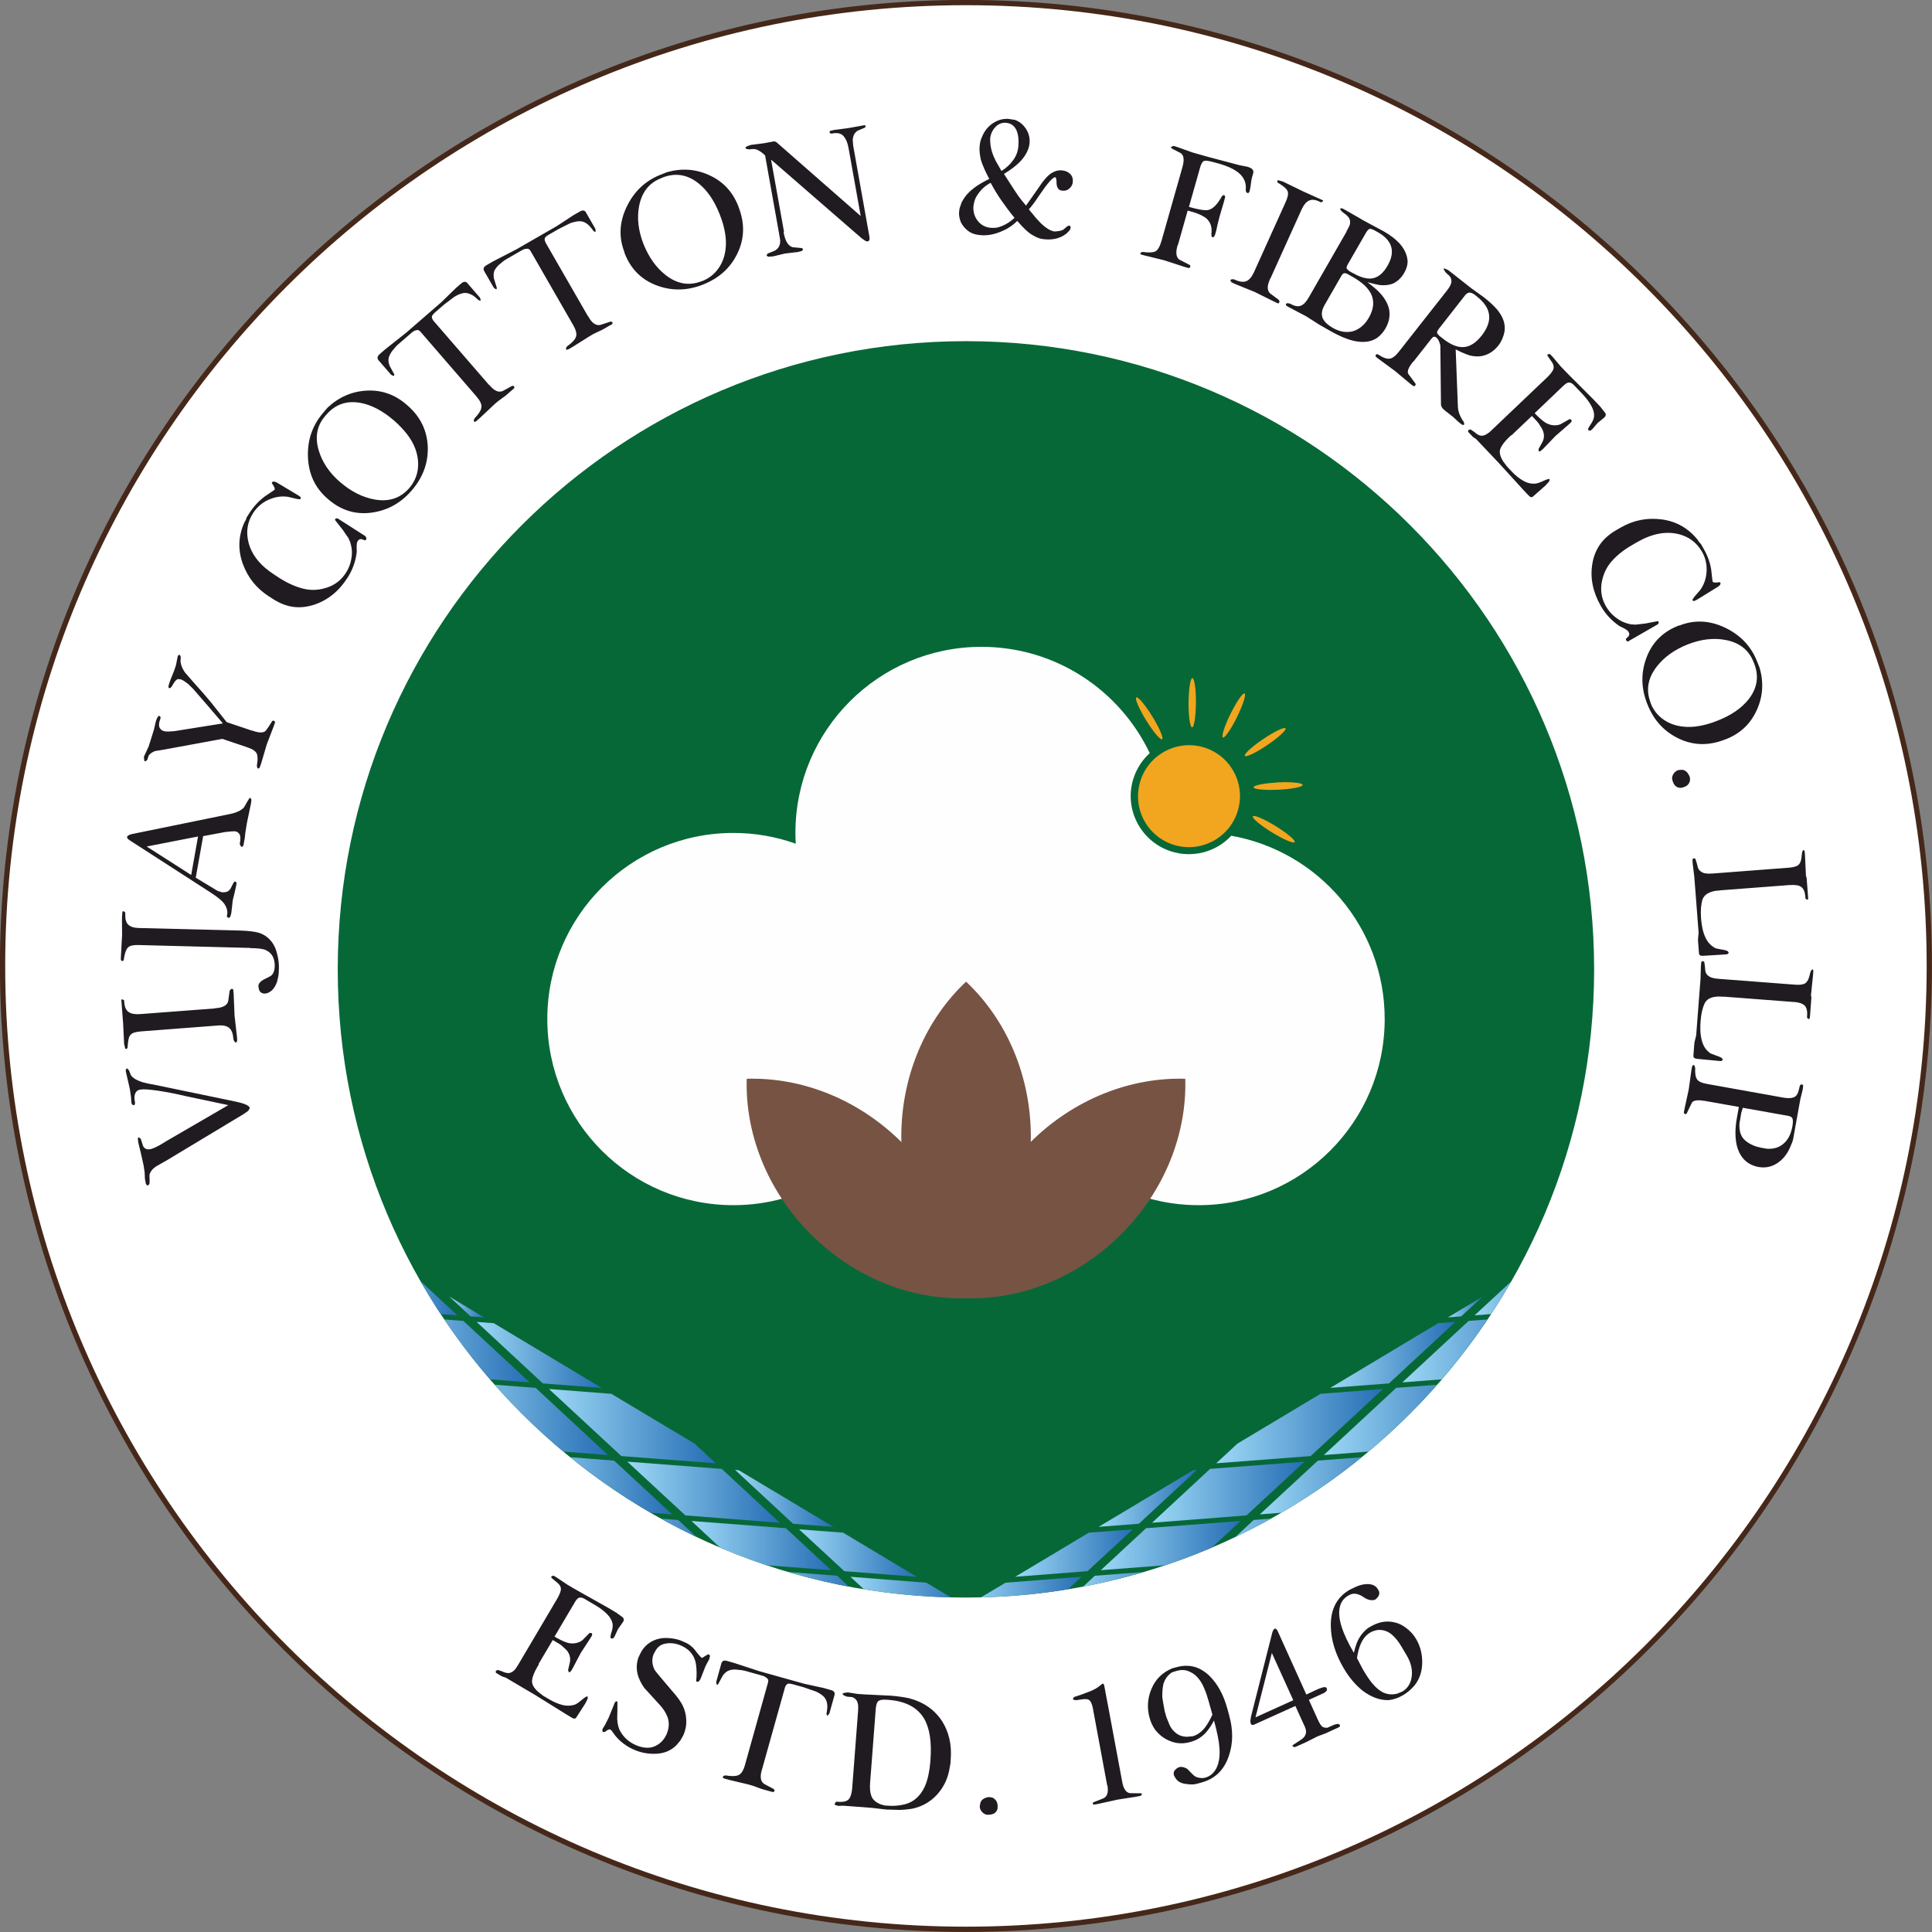 <?xml version="1.0" encoding="UTF-8"?>
<!DOCTYPE svg PUBLIC "-//W3C//DTD SVG 1.1//EN" "http://www.w3.org/Graphics/SVG/1.1/DTD/svg11.dtd">
<!-- Creator: CorelDRAW -->
<svg xmlns="http://www.w3.org/2000/svg" xml:space="preserve" width="9.334mm" height="9.334mm" version="1.1" style="shape-rendering:geometricPrecision; text-rendering:geometricPrecision; image-rendering:optimizeQuality; fill-rule:evenodd; clip-rule:evenodd"
viewBox="0 0 152.39 152.39"
 xmlns:xlink="http://www.w3.org/1999/xlink"
 xmlns:xodm="http://www.corel.com/coreldraw/odm/2003">
 <rect x="0" y="0" width="152.39" height="152.39" fill="#808080" stroke="none"/>
 <defs>
  <style type="text/css">
   <![CDATA[
    .str0 {stroke:#45281A;stroke-width:0.83;stroke-miterlimit:10}
    .fil0 {fill:none;fill-rule:nonzero}
    .fil69 {fill:#F2A51F}
    .fil70 {fill:#FEFEFE;fill-rule:nonzero}
    .fil68 {fill:#F2A51F;fill-rule:nonzero}
    .fil71 {fill:#775343;fill-rule:nonzero}
    .fil3 {fill:#076837;fill-rule:nonzero}
    .fil4 {fill:#086335;fill-rule:nonzero}
    .fil2 {fill:#1F1B20;fill-rule:nonzero}
    .fil1 {fill:white;fill-rule:nonzero}
    .fil55 {fill:url(#id1);fill-rule:nonzero}
    .fil25 {fill:url(#id2);fill-rule:nonzero}
    .fil26 {fill:url(#id3);fill-rule:nonzero}
    .fil24 {fill:url(#id4);fill-rule:nonzero}
    .fil32 {fill:url(#id5);fill-rule:nonzero}
    .fil37 {fill:url(#id6);fill-rule:nonzero}
    .fil62 {fill:url(#id7);fill-rule:nonzero}
    .fil20 {fill:url(#id8);fill-rule:nonzero}
    .fil27 {fill:url(#id9);fill-rule:nonzero}
    .fil21 {fill:url(#id10);fill-rule:nonzero}
    .fil14 {fill:url(#id11);fill-rule:nonzero}
    .fil48 {fill:url(#id12);fill-rule:nonzero}
    .fil34 {fill:url(#id13);fill-rule:nonzero}
    .fil9 {fill:url(#id14);fill-rule:nonzero}
    .fil67 {fill:url(#id15);fill-rule:nonzero}
    .fil51 {fill:url(#id16);fill-rule:nonzero}
    .fil63 {fill:url(#id17);fill-rule:nonzero}
    .fil64 {fill:url(#id18);fill-rule:nonzero}
    .fil6 {fill:url(#id19);fill-rule:nonzero}
    .fil16 {fill:url(#id20);fill-rule:nonzero}
    .fil49 {fill:url(#id21);fill-rule:nonzero}
    .fil65 {fill:url(#id22);fill-rule:nonzero}
    .fil47 {fill:url(#id23);fill-rule:nonzero}
    .fil31 {fill:url(#id24);fill-rule:nonzero}
    .fil17 {fill:url(#id25);fill-rule:nonzero}
    .fil40 {fill:url(#id26);fill-rule:nonzero}
    .fil13 {fill:url(#id27);fill-rule:nonzero}
    .fil12 {fill:url(#id28);fill-rule:nonzero}
    .fil61 {fill:url(#id29);fill-rule:nonzero}
    .fil5 {fill:url(#id30);fill-rule:nonzero}
    .fil8 {fill:url(#id31);fill-rule:nonzero}
    .fil45 {fill:url(#id32);fill-rule:nonzero}
    .fil60 {fill:url(#id33);fill-rule:nonzero}
    .fil66 {fill:url(#id34);fill-rule:nonzero}
    .fil36 {fill:url(#id35);fill-rule:nonzero}
    .fil56 {fill:url(#id36);fill-rule:nonzero}
    .fil46 {fill:url(#id37);fill-rule:nonzero}
    .fil57 {fill:url(#id38);fill-rule:nonzero}
    .fil59 {fill:url(#id39);fill-rule:nonzero}
    .fil28 {fill:url(#id40);fill-rule:nonzero}
    .fil44 {fill:url(#id41);fill-rule:nonzero}
    .fil33 {fill:url(#id42);fill-rule:nonzero}
    .fil50 {fill:url(#id43);fill-rule:nonzero}
    .fil35 {fill:url(#id44);fill-rule:nonzero}
    .fil39 {fill:url(#id45);fill-rule:nonzero}
    .fil10 {fill:url(#id46);fill-rule:nonzero}
    .fil7 {fill:url(#id47);fill-rule:nonzero}
    .fil42 {fill:url(#id48);fill-rule:nonzero}
    .fil23 {fill:url(#id49);fill-rule:nonzero}
    .fil11 {fill:url(#id50);fill-rule:nonzero}
    .fil58 {fill:url(#id51);fill-rule:nonzero}
    .fil43 {fill:url(#id52);fill-rule:nonzero}
    .fil19 {fill:url(#id53);fill-rule:nonzero}
    .fil30 {fill:url(#id54);fill-rule:nonzero}
    .fil53 {fill:url(#id55);fill-rule:nonzero}
    .fil18 {fill:url(#id56);fill-rule:nonzero}
    .fil52 {fill:url(#id57);fill-rule:nonzero}
    .fil54 {fill:url(#id58);fill-rule:nonzero}
    .fil22 {fill:url(#id59);fill-rule:nonzero}
    .fil38 {fill:url(#id60);fill-rule:nonzero}
    .fil15 {fill:url(#id61);fill-rule:nonzero}
    .fil29 {fill:url(#id62);fill-rule:nonzero}
    .fil41 {fill:url(#id63);fill-rule:nonzero}
   ]]>
  </style>
    <clipPath id="id0" style="clip-rule:nonzero">
     <path d="M125.74 76.46c0,27.36 -22.18,49.55 -49.55,49.55 -27.36,0 -49.55,-22.18 -49.55,-49.55 0,-27.36 22.18,-49.55 49.55,-49.55 27.36,0 49.55,22.18 49.55,49.55z"/>
    </clipPath>
  <linearGradient id="id1" gradientUnits="userSpaceOnUse" x1="94.88" y1="115.5" x2="94.88" y2="115.5">
   <stop offset="0" style="stop-opacity:1; stop-color:#9BD7F5"/>
   <stop offset="1" style="stop-opacity:1; stop-color:#266EB5"/>
  </linearGradient>
  <linearGradient id="id2" gradientUnits="userSpaceOnUse" xlink:href="#id1" x1="63.15" y1="122.52" x2="72.29" y2="122.52">
  </linearGradient>
  <linearGradient id="id3" gradientUnits="userSpaceOnUse" xlink:href="#id1" x1="3.01" y1="113.18" x2="8.73" y2="113.18">
  </linearGradient>
  <linearGradient id="id4" gradientUnits="userSpaceOnUse" xlink:href="#id1" x1="57.5" y1="115.5" x2="57.51" y2="115.5">
  </linearGradient>
  <linearGradient id="id5" gradientUnits="userSpaceOnUse" xlink:href="#id1" x1="58.69" y1="124.93" x2="68" y2="124.93">
  </linearGradient>
  <linearGradient id="id6" gradientUnits="userSpaceOnUse" xlink:href="#id1" x1="122.65" y1="118.49" x2="131.63" y2="118.49">
  </linearGradient>
  <linearGradient id="id7" gradientUnits="userSpaceOnUse" xlink:href="#id1" x1="91.02" y1="117.72" x2="102.89" y2="117.72">
  </linearGradient>
  <linearGradient id="id8" gradientUnits="userSpaceOnUse" xlink:href="#id1" x1="12.17" y1="110.18" x2="22.51" y2="110.18">
  </linearGradient>
  <linearGradient id="id9" gradientUnits="userSpaceOnUse" xlink:href="#id1" x1="43.46" y1="112.52" x2="56.45" y2="112.52">
  </linearGradient>
  <linearGradient id="id10" gradientUnits="userSpaceOnUse" xlink:href="#id1" x1="28.43" y1="102.39" x2="36.07" y2="102.39">
  </linearGradient>
  <linearGradient id="id11" gradientUnits="userSpaceOnUse" xlink:href="#id1" x1="23.04" y1="105.94" x2="33.27" y2="105.94">
  </linearGradient>
  <linearGradient id="id12" gradientUnits="userSpaceOnUse" xlink:href="#id1" x1="116.46" y1="115.76" x2="128.34" y2="115.76">
  </linearGradient>
  <linearGradient id="id13" gradientUnits="userSpaceOnUse" xlink:href="#id1" x1="50.2" y1="124.3" x2="59.56" y2="124.3">
  </linearGradient>
  <linearGradient id="id14" gradientUnits="userSpaceOnUse" xlink:href="#id1" x1="15.74" y1="115.11" x2="27.56" y2="115.11">
  </linearGradient>
  <linearGradient id="id15" gradientUnits="userSpaceOnUse" xlink:href="#id1" x1="-503.58" y1="67.56" x2="-323.11" y2="67.56">
  </linearGradient>
  <linearGradient id="id16" gradientUnits="userSpaceOnUse" xlink:href="#id1" x1="129.99" y1="110.18" x2="140.33" y2="110.18">
  </linearGradient>
  <linearGradient id="id17" gradientUnits="userSpaceOnUse" xlink:href="#id1" x1="84.49" y1="124.93" x2="93.8" y2="124.93">
  </linearGradient>
  <linearGradient id="id18" gradientUnits="userSpaceOnUse" xlink:href="#id1" x1="133.41" y1="114.45" x2="145.28" y2="114.45">
  </linearGradient>
  <linearGradient id="id19" gradientUnits="userSpaceOnUse" xlink:href="#id1" x1="20.86" y1="118.49" x2="29.83" y2="118.49">
  </linearGradient>
  <linearGradient id="id20" gradientUnits="userSpaceOnUse" xlink:href="#id1" x1="17.7" y1="106.54" x2="24.83" y2="106.54">
  </linearGradient>
  <linearGradient id="id21" gradientUnits="userSpaceOnUse" xlink:href="#id1" x1="113.08" y1="111.21" x2="126.02" y2="111.21">
  </linearGradient>
  <linearGradient id="id22" gradientUnits="userSpaceOnUse" xlink:href="#id1" x1="92.93" y1="124.3" x2="102.3" y2="124.3">
  </linearGradient>
  <linearGradient id="id23" gradientUnits="userSpaceOnUse" xlink:href="#id1" x1="127.64" y1="106.54" x2="134.76" y2="106.54">
  </linearGradient>
  <linearGradient id="id24" gradientUnits="userSpaceOnUse" xlink:href="#id1" x1="49.63" y1="117.72" x2="61.5" y2="117.72">
  </linearGradient>
  <linearGradient id="id25" gradientUnits="userSpaceOnUse" xlink:href="#id1" x1="24.19" y1="115.76" x2="36.06" y2="115.76">
  </linearGradient>
  <linearGradient id="id26" gradientUnits="userSpaceOnUse" xlink:href="#id1" x1="124.96" y1="115.11" x2="136.78" y2="115.11">
  </linearGradient>
  <linearGradient id="id27" gradientUnits="userSpaceOnUse" xlink:href="#id1" x1="18.02" y1="110.56" x2="31" y2="110.56">
  </linearGradient>
  <linearGradient id="id28" gradientUnits="userSpaceOnUse" xlink:href="#id1" x1="34.96" y1="111.86" x2="47.95" y2="111.86">
  </linearGradient>
  <linearGradient id="id29" gradientUnits="userSpaceOnUse" xlink:href="#id1" x1="86.96" y1="121.93" x2="97.84" y2="121.93">
  </linearGradient>
  <linearGradient id="id30" gradientUnits="userSpaceOnUse" xlink:href="#id1" x1="37.73" y1="120.62" x2="48.55" y2="120.62">
  </linearGradient>
  <linearGradient id="id31" gradientUnits="userSpaceOnUse" xlink:href="#id1" x1="46.17" y1="121.27" x2="57.05" y2="121.27">
  </linearGradient>
  <linearGradient id="id32" gradientUnits="userSpaceOnUse" xlink:href="#id1" x1="119.23" y1="105.94" x2="129.46" y2="105.94">
  </linearGradient>
  <linearGradient id="id33" gradientUnits="userSpaceOnUse" xlink:href="#id1" x1="138.4" y1="110.92" x2="145.79" y2="110.92">
  </linearGradient>
  <linearGradient id="id34" gradientUnits="userSpaceOnUse" xlink:href="#id1" x1="101.54" y1="123.6" x2="110.74" y2="123.6">
  </linearGradient>
  <linearGradient id="id35" gradientUnits="userSpaceOnUse" xlink:href="#id1" x1="103.96" y1="120.62" x2="114.79" y2="120.62">
  </linearGradient>
  <linearGradient id="id36" gradientUnits="userSpaceOnUse" xlink:href="#id1" x1="80.2" y1="122.52" x2="89.34" y2="122.52">
  </linearGradient>
  <linearGradient id="id37" gradientUnits="userSpaceOnUse" xlink:href="#id1" x1="112.41" y1="119.97" x2="123.28" y2="119.97">
  </linearGradient>
  <linearGradient id="id38" gradientUnits="userSpaceOnUse" xlink:href="#id1" x1="143.73" y1="113.18" x2="149.44" y2="113.18">
  </linearGradient>
  <linearGradient id="id39" gradientUnits="userSpaceOnUse" xlink:href="#id1" x1="76.3" y1="125.55" x2="85.3" y2="125.55">
  </linearGradient>
  <linearGradient id="id40" gradientUnits="userSpaceOnUse" xlink:href="#id1" x1="67.19" y1="125.55" x2="76.18" y2="125.55">
  </linearGradient>
  <linearGradient id="id41" gradientUnits="userSpaceOnUse" xlink:href="#id1" x1="121.53" y1="110.56" x2="134.52" y2="110.56">
  </linearGradient>
  <linearGradient id="id42" gradientUnits="userSpaceOnUse" xlink:href="#id1" x1="7.24" y1="114.45" x2="19.12" y2="114.45">
  </linearGradient>
  <linearGradient id="id43" gradientUnits="userSpaceOnUse" xlink:href="#id1" x1="108.01" y1="116.41" x2="119.84" y2="116.41">
  </linearGradient>
  <linearGradient id="id44" gradientUnits="userSpaceOnUse" xlink:href="#id1" x1="41.75" y1="123.6" x2="50.95" y2="123.6">
  </linearGradient>
  <linearGradient id="id45" gradientUnits="userSpaceOnUse" xlink:href="#id1" x1="95.46" y1="121.27" x2="106.34" y2="121.27">
  </linearGradient>
  <linearGradient id="id46" gradientUnits="userSpaceOnUse" xlink:href="#id1" x1="29.25" y1="106.35" x2="41.77" y2="106.35">
  </linearGradient>
  <linearGradient id="id47" gradientUnits="userSpaceOnUse" xlink:href="#id1" x1="41.13" y1="117.06" x2="53.01" y2="117.06">
  </linearGradient>
  <linearGradient id="id48" gradientUnits="userSpaceOnUse" xlink:href="#id1" x1="105.06" y1="106.9" x2="114.78" y2="106.9">
  </linearGradient>
  <linearGradient id="id49" gradientUnits="userSpaceOnUse" xlink:href="#id1" x1="35.47" y1="103.1" x2="38.17" y2="103.1">
  </linearGradient>
  <linearGradient id="id50" gradientUnits="userSpaceOnUse" xlink:href="#id1" x1="37.72" y1="106.9" x2="47.44" y2="106.9">
  </linearGradient>
  <linearGradient id="id51" gradientUnits="userSpaceOnUse" xlink:href="#id1" x1="96.09" y1="112.52" x2="109.07" y2="112.52">
  </linearGradient>
  <linearGradient id="id52" gradientUnits="userSpaceOnUse" xlink:href="#id1" x1="104.58" y1="111.86" x2="117.57" y2="111.86">
  </linearGradient>
  <linearGradient id="id53" gradientUnits="userSpaceOnUse" xlink:href="#id1" x1="32.68" y1="116.41" x2="44.51" y2="116.41">
  </linearGradient>
  <linearGradient id="id54" gradientUnits="userSpaceOnUse" xlink:href="#id1" x1="54.67" y1="121.93" x2="65.55" y2="121.93">
  </linearGradient>
  <linearGradient id="id55" gradientUnits="userSpaceOnUse" xlink:href="#id1" x1="86.75" y1="118.21" x2="94.4" y2="118.21">
  </linearGradient>
  <linearGradient id="id56" gradientUnits="userSpaceOnUse" xlink:href="#id1" x1="26.51" y1="111.21" x2="39.45" y2="111.21">
  </linearGradient>
  <linearGradient id="id57" gradientUnits="userSpaceOnUse" xlink:href="#id1" x1="116.4" y1="102.39" x2="124.04" y2="102.39">
  </linearGradient>
  <linearGradient id="id58" gradientUnits="userSpaceOnUse" xlink:href="#id1" x1="114.24" y1="103.1" x2="116.94" y2="103.1">
  </linearGradient>
  <linearGradient id="id59" gradientUnits="userSpaceOnUse" xlink:href="#id1" x1="58.07" y1="118.21" x2="65.72" y2="118.21">
  </linearGradient>
  <linearGradient id="id60" gradientUnits="userSpaceOnUse" xlink:href="#id1" x1="99.52" y1="117.06" x2="111.39" y2="117.06">
  </linearGradient>
  <linearGradient id="id61" gradientUnits="userSpaceOnUse" xlink:href="#id1" x1="29.23" y1="119.97" x2="40.1" y2="119.97">
  </linearGradient>
  <linearGradient id="id62" gradientUnits="userSpaceOnUse" xlink:href="#id1" x1="6.68" y1="110.92" x2="14.06" y2="110.92">
  </linearGradient>
  <linearGradient id="id63" gradientUnits="userSpaceOnUse" xlink:href="#id1" x1="110.76" y1="106.35" x2="123.27" y2="106.35">
  </linearGradient>
 </defs>
 <g id="Layer_x0020_1">
  <g id="_1738664240608">
   <g>
    <path class="fil0 str0" d="M151.97 76.19c0,41.85 -33.93,75.78 -75.78,75.78 -41.85,0 -75.78,-33.93 -75.78,-75.78 0,-41.85 33.93,-75.78 75.78,-75.78 41.85,0 75.78,33.93 75.78,75.78z"/>
    <path id="_1" class="fil1" d="M151.97 76.19c0,41.85 -33.93,75.78 -75.78,75.78 -41.85,0 -75.78,-33.93 -75.78,-75.78 0,-41.85 33.93,-75.78 75.78,-75.78 41.85,0 75.78,33.93 75.78,75.78z"/>
   </g>
   <path class="fil0" d="M133.99 76.19c0,31.92 -25.88,57.8 -57.8,57.8 -31.92,0 -57.8,-25.88 -57.8,-57.8 0,-31.92 25.88,-57.8 57.8,-57.8 31.92,0 57.8,25.88 57.8,57.8z"/>
   <g>
    <path class="fil2" d="M18.01 87.17l-3.4 -0.72c-0.75,-0.18 -1.49,-0.32 -2.22,-0.43 -0.66,-0.09 -1.09,-0.12 -1.28,-0.08l-0.08 0.01c-0.17,0.03 -0.29,0.13 -0.36,0.29 -0.07,0.16 -0.08,0.34 -0.05,0.53 0.02,0.12 0.03,0.21 0.03,0.28 -0,0.06 -0.04,0.1 -0.09,0.13l-0.07 -0.02c-0.07,-0.02 -0.11,-0.09 -0.13,-0.23l-0.03 -0.43 -0.09 -0.61 -0.31 -1.35c-0.03,-0.14 0,-0.23 0.09,-0.27 0.08,0.06 0.13,0.12 0.16,0.17l0.15 0.38c0.15,0.21 0.43,0.38 0.82,0.51 0.18,0.06 0.5,0.14 0.97,0.22l5.89 1.22 0.88 0.19c0.44,0.11 0.71,0.24 0.8,0.39 0.01,0.08 -0.03,0.18 -0.14,0.29l-0.31 0.22 -6.08 3.66 -0.81 0.46c-0.33,0.21 -0.51,0.45 -0.56,0.7l0.01 0.5c0,0.13 -0.01,0.21 -0.04,0.24l-0.08 0.08c-0.08,0.01 -0.14,-0.04 -0.18,-0.15l-0.07 -0.38 -0.02 -0.48 -0.08 -0.55 -0.2 -0.9 -0.23 -0.95 -0.03 -0.32 0.08 -0.06 0.15 0.11 0.18 0.56c0.05,0.12 0.14,0.2 0.25,0.25l0.16 0.03 0.14 -0.01c0.17,-0.03 0.43,-0.14 0.76,-0.32l0.63 -0.38 4.77 -2.77zm-1.04 -7.65l0.06 -0c0.57,-0.04 0.89,-0.23 0.97,-0.55l0.11 -0.8 0.05 -0.1 0.08 -0.06 0.09 -0.01 0.07 0.06 0.03 0.33 0.07 1.71 0.19 1.67 0.02 0.31 -0.05 0.1 -0.04 0.06c-0.05,-0.02 -0.08,-0.03 -0.1,-0.06 -0.07,-0.08 -0.1,-0.16 -0.11,-0.24 -0.03,-0.41 -0.14,-0.7 -0.33,-0.86 -0.19,-0.16 -0.49,-0.23 -0.91,-0.19l-6.01 0.46c-0.45,0.03 -0.74,0.12 -0.86,0.27 -0.13,0.12 -0.2,0.42 -0.23,0.9 0.01,0.13 -0.04,0.21 -0.14,0.23 -0.04,-0.03 -0.07,-0.07 -0.07,-0.12l-0.07 -0.29 -0.08 -1.66 -0.01 -0.09 -0.09 -1.2c-0.03,-0.34 -0.04,-0.52 -0.04,-0.55l0.09 -0.01c0.07,0.03 0.12,0.06 0.13,0.08l0.01 0.17c0.03,0.35 0.14,0.6 0.34,0.74 0.19,0.14 0.5,0.2 0.9,0.17l5.93 -0.45zm2.78 -4.75l-8.84 -0.23c-0.4,-0.01 -0.67,0.05 -0.81,0.19 -0.14,0.13 -0.25,0.42 -0.32,0.85 -0,0.16 -0.06,0.23 -0.16,0.23 -0.03,-0.02 -0.05,-0.04 -0.06,-0.07 -0.01,-0.03 -0.02,-0.04 -0.03,-0.05l0.01 -0.29 0.09 -1.66 0 -0.09 -0.01 -1.22c0.01,-0.34 0.03,-0.52 0.06,-0.55l0.08 0c0.07,0.04 0.11,0.08 0.12,0.1l-0 0.17c-0.01,0.36 0.07,0.63 0.24,0.79 0.17,0.16 0.45,0.25 0.84,0.26l0.06 0 7.95 0.2c0.63,0.02 1.1,0.08 1.43,0.17 0.46,0.14 0.84,0.42 1.13,0.86 0.15,0.23 0.27,0.53 0.35,0.9 0.09,0.37 0.13,0.72 0.12,1.06 -0.01,0.29 -0.02,0.48 -0.04,0.59 -0.02,0.11 -0.06,0.26 -0.11,0.47 -0.1,0.28 -0.24,0.52 -0.43,0.69 -0.2,0.16 -0.39,0.24 -0.56,0.23 -0.25,-0.01 -0.4,-0.14 -0.45,-0.4l-0.03 -0.19c0,-0.22 0.2,-0.42 0.59,-0.6 0.25,-0.12 0.41,-0.21 0.48,-0.28 0.14,-0.16 0.21,-0.39 0.22,-0.67 0.01,-0.35 -0.06,-0.64 -0.21,-0.88 -0.15,-0.21 -0.35,-0.36 -0.59,-0.45 -0.24,-0.07 -0.54,-0.1 -0.88,-0.11l-0.23 -0zm-4.67 -5.75l0.54 -3.04 -4.05 0.79 3.5 2.24zm0.95 -3.1l-0.59 3.31 1.34 0.81 0.38 0.23 0.34 0.11c0.08,0.01 0.19,0 0.33,-0.02 0.14,-0.03 0.26,-0.12 0.36,-0.28l0.24 -0.47 0.08 -0.08 0.05 0.01c0.07,0.01 0.1,0.08 0.09,0.19l-0.03 0.17 -0.14 0.62 -0.12 0.48 -0.11 0.98c-0.03,0.19 -0.08,0.32 -0.12,0.37l-0.11 0.06c-0.07,-0.05 -0.11,-0.1 -0.13,-0.13l0.04 -0.21c0.02,-0.27 -0.06,-0.52 -0.23,-0.77 -0.17,-0.24 -0.52,-0.53 -1.04,-0.87l-6.43 -4.15c-0.14,-0.09 -0.21,-0.17 -0.21,-0.26 0.02,-0.09 0.13,-0.16 0.33,-0.22l7.78 -1.59c0.5,-0.1 0.87,-0.27 1.1,-0.51 0.08,-0.12 0.15,-0.24 0.21,-0.36 0.06,-0.12 0.15,-0.25 0.25,-0.4l0.06 -0c0.05,0.06 0.08,0.11 0.08,0.16l-0.03 0.26 -0.33 1.58 -0.12 0.75 -0.04 0.39 -0.05 0.27c-0.03,0.16 -0.05,0.27 -0.06,0.32 -0.01,0.05 -0.05,0.1 -0.13,0.13 -0.06,-0.01 -0.11,-0.09 -0.16,-0.25l0.02 -0.11c0.05,-0.28 0.04,-0.48 -0.03,-0.62 -0.07,-0.14 -0.19,-0.22 -0.36,-0.25l-0.31 0.01 -0.49 0.05 -1.7 0.32zm3.85 -8.3l0.08 0.03c0.44,0.15 0.75,0.16 0.94,0.04 0.07,-0.04 0.26,-0.31 0.57,-0.81 0.03,-0.03 0.06,-0.05 0.08,-0.04l0.06 0.02c0.07,0.02 0.09,0.07 0.08,0.14l-0.09 0.26 -0.56 1.46 -0.46 1.56 -0.07 0.19c-0.04,0.12 -0.1,0.16 -0.18,0.14l-0.04 -0.06 -0.03 -0.16c0.08,-0.44 0.08,-0.75 -0.01,-0.95 -0.09,-0.19 -0.33,-0.36 -0.73,-0.49l-1.98 -0.67 -4.68 0.86 -0.62 0.1c-0.22,0.07 -0.38,0.19 -0.51,0.35l-0.1 0.31c-0.05,0.08 -0.11,0.13 -0.18,0.15l-0.06 -0.02c-0.01,-0.05 -0.02,-0.09 -0.02,-0.12l-0.02 -0.22 0.37 -0.8 0.12 -0.37 0.29 -0.93 0.17 -0.72c0.1,-0.29 0.19,-0.42 0.26,-0.4 0.07,0.02 0.1,0.07 0.11,0.15l-0.06 0.19c-0.08,0.24 -0.09,0.43 -0.03,0.57 0.06,0.13 0.17,0.23 0.32,0.28 0.1,0.03 0.24,0.05 0.43,0.04l0.43 -0.03 3.82 -0.61 -1.17 -1.37 -1.19 -1.37 -0.38 -0.37c-0.19,-0.15 -0.36,-0.27 -0.52,-0.34 -0.15,-0.05 -0.27,-0.06 -0.35,-0.02 -0.08,0.04 -0.19,0.17 -0.32,0.38 -0.1,0.2 -0.19,0.31 -0.27,0.31l-0.04 -0.01c-0.07,-0.02 -0.07,-0.14 0,-0.34l0.1 -0.29 0.29 -0.72 0.15 -0.45 0.13 -0.66 0.02 -0.08c0.05,-0.05 0.1,-0.08 0.13,-0.09l0.08 0.11 0.02 0.16c-0.07,0.32 0.04,0.7 0.32,1.12l0.81 0.93c0.44,0.48 0.86,0.96 1.27,1.46l1.22 1.54 1.99 0.67zm8.95 -15.28c0.08,0.05 0.09,0.12 0.05,0.21 -0.05,0.08 -0.12,0.09 -0.2,0.03 -0.21,-0.09 -0.36,-0.07 -0.45,0.08l-0.05 0.08c-0.03,0.09 -0.05,0.21 -0.05,0.37l0.01 0.41c-0.08,0.73 -0.32,1.42 -0.73,2.05 -0.68,1.07 -1.57,1.78 -2.64,2.13 -0.56,0.18 -1.1,0.24 -1.63,0.17 -0.53,-0.07 -1.05,-0.27 -1.57,-0.6l-0.36 -0.23c-0.98,-0.63 -1.66,-1.48 -2.06,-2.57 -0.39,-1.09 -0.36,-2.17 0.12,-3.25 0.1,-0.16 0.16,-0.28 0.17,-0.38l0.24 -0.38c0.33,-0.51 0.72,-0.93 1.16,-1.27l0.81 -0.55c0.04,-0.06 0.02,-0.16 -0.06,-0.3l-0.15 -0.23 0.02 -0.08c0.07,-0.03 0.12,-0.05 0.16,-0.05l0.18 0.06 1.67 1 0.14 0.09c0.11,0.07 0.14,0.15 0.09,0.23 -0.03,0.04 -0.21,0.02 -0.56,-0.07l-0.41 -0.1c-0.52,-0.08 -1.04,-0 -1.55,0.23 -0.51,0.23 -0.91,0.58 -1.21,1.04 -0.46,0.71 -0.58,1.48 -0.37,2.32 0.25,0.99 0.94,1.85 2.07,2.57l0.4 0.26c0.63,0.4 1.26,0.68 1.88,0.83 0.62,0.15 1.24,0.11 1.86,-0.1 0.62,-0.21 1.11,-0.59 1.47,-1.15 0.21,-0.32 0.35,-0.67 0.42,-1.05 0.08,-0.38 0.08,-0.74 0,-1.08 -0.03,-0.14 -0.06,-0.24 -0.08,-0.31 -0.06,-0.14 -0.11,-0.24 -0.14,-0.31l-0.44 -0.64 -0.59 -0.75 -0.03 -0.07 0.02 -0.04c0.05,-0.03 0.08,-0.05 0.1,-0.05l0.09 0 2.22 1.42zm-3 -3.01c-0.98,-0.85 -1.49,-1.94 -1.54,-3.29 -0.05,-1.34 0.36,-2.5 1.2,-3.48l0.35 -0.41c0.89,-0.83 1.92,-1.28 3.09,-1.34 1.17,-0.06 2.22,0.31 3.13,1.1l0.07 0.06c1.02,0.88 1.55,1.97 1.61,3.24 0.05,1.28 -0.37,2.44 -1.27,3.48 -0.87,1.01 -1.94,1.59 -3.2,1.75 -1.26,0.16 -2.39,-0.2 -3.38,-1.06l-0.06 -0.05zm6.45 -0.83c0.37,-0.43 0.59,-0.91 0.67,-1.45 0.08,-0.54 0.01,-1.09 -0.19,-1.65 -0.15,-0.4 -0.37,-0.79 -0.66,-1.16 -0.29,-0.37 -0.63,-0.73 -1.01,-1.06 -0.89,-0.77 -1.78,-1.24 -2.65,-1.4 -1.08,-0.2 -1.98,0.1 -2.7,0.93l-0.08 0.09c-0.67,0.77 -0.84,1.69 -0.51,2.76 0.28,0.92 0.84,1.75 1.68,2.47 0.86,0.74 1.77,1.2 2.72,1.37 1.13,0.2 2.04,-0.1 2.74,-0.91zm6.3 -8.15l0.07 0.08c0.36,0.41 0.69,0.55 1.01,0.41l0.73 -0.4c0.04,-0.01 0.08,-0.01 0.1,-0l0.06 0.03 0.02 0.14 -0.23 0.2 -0.45 0.39 -0.61 0.45 -0.27 0.23 -1.16 1.09 -0.3 0.26c-0.05,0.03 -0.09,0.05 -0.1,0.05l-0.06 -0.03 -0.02 -0.12 0.07 -0.14c0.32,-0.33 0.5,-0.62 0.53,-0.85 0.04,-0.24 -0.09,-0.52 -0.38,-0.86l-4.42 -5.11c-0.1,-0.12 -0.21,-0.16 -0.32,-0.13 -0.11,0.03 -0.18,0.06 -0.23,0.09 -0.05,0.03 -0.12,0.08 -0.22,0.17l-0.08 0.07 -0.68 0.59c-0.12,0.1 -0.21,0.18 -0.29,0.25 -0.08,0.07 -0.18,0.19 -0.32,0.36 -0.16,0.18 -0.28,0.38 -0.35,0.58 -0.07,0.2 -0.05,0.43 0.05,0.7l0.37 0.68 -0.01 0.11 -0.09 -0 -0.16 -0.09 -0.98 -1.13c-0.13,-0.16 -0.1,-0.32 0.09,-0.49l0.44 -0.38 1.64 -1.3 1.2 -1.04 1.58 -1.37 1.14 -1.11 0.44 -0.38c0.19,-0.16 0.35,-0.16 0.48,-0.01l0.98 1.13 0.05 0.12 0.01 0.13 -0.16 -0.04c-0.24,-0.23 -0.43,-0.38 -0.57,-0.44 -0.23,-0.12 -0.44,-0.16 -0.65,-0.12 -0.21,0.04 -0.45,0.14 -0.72,0.31l-0.8 0.61 -0.68 0.59c-0.15,0.13 -0.23,0.23 -0.26,0.32 -0.02,0.08 0.01,0.2 0.11,0.34l4.39 5.07zm7.81 -5.41l0.05 0.09c0.27,0.47 0.58,0.67 0.91,0.6l0.8 -0.26c0.05,-0 0.08,0 0.1,0.01l0.06 0.04 -0.01 0.14 -0.27 0.15 -0.52 0.3 -0.68 0.32 -0.31 0.18 -1.35 0.85 -0.35 0.2c-0.06,0.02 -0.09,0.03 -0.11,0.03l-0.06 -0.04 -0 -0.12 0.09 -0.12c0.38,-0.27 0.61,-0.51 0.69,-0.74 0.08,-0.22 0.01,-0.53 -0.21,-0.91l-3.37 -5.86c-0.08,-0.13 -0.17,-0.2 -0.28,-0.18 -0.11,0.01 -0.19,0.02 -0.24,0.04 -0.05,0.02 -0.13,0.06 -0.25,0.13l-0.09 0.05 -0.78 0.45c-0.13,0.08 -0.24,0.14 -0.33,0.19 -0.09,0.05 -0.22,0.15 -0.38,0.29 -0.2,0.15 -0.35,0.32 -0.46,0.5 -0.11,0.19 -0.13,0.42 -0.08,0.7l0.23 0.74 -0.03 0.11 -0.08 -0.02 -0.14 -0.12 -0.75 -1.3c-0.1,-0.18 -0.04,-0.33 0.18,-0.46l0.5 -0.29 1.86 -0.96 1.37 -0.79 1.81 -1.04 1.33 -0.87 0.51 -0.29c0.21,-0.12 0.37,-0.1 0.47,0.08l0.74 1.29 0.02 0.13 -0.01 0.13 -0.15 -0.08c-0.19,-0.27 -0.35,-0.45 -0.47,-0.54 -0.2,-0.16 -0.4,-0.24 -0.61,-0.24 -0.21,-0 -0.47,0.05 -0.77,0.16l-0.9 0.45 -0.78 0.45c-0.17,0.1 -0.27,0.18 -0.31,0.26 -0.04,0.08 -0.02,0.2 0.05,0.36l3.35 5.82zm2.88 -5.01c-0.48,-1.2 -0.42,-2.41 0.16,-3.62 0.58,-1.21 1.48,-2.06 2.68,-2.53l0.5 -0.2c1.17,-0.33 2.29,-0.25 3.36,0.25 1.07,0.49 1.82,1.3 2.26,2.42l0.03 0.09c0.49,1.26 0.47,2.46 -0.08,3.62 -0.55,1.16 -1.46,1.99 -2.74,2.49 -1.24,0.49 -2.46,0.51 -3.65,0.06 -1.19,-0.45 -2.03,-1.28 -2.51,-2.51l-0.03 -0.07zm6.1 2.25c0.53,-0.21 0.95,-0.53 1.27,-0.97 0.32,-0.44 0.52,-0.95 0.59,-1.55 0.05,-0.43 0.04,-0.87 -0.05,-1.34 -0.08,-0.47 -0.22,-0.93 -0.41,-1.41 -0.43,-1.1 -1,-1.92 -1.7,-2.47 -0.87,-0.68 -1.81,-0.83 -2.82,-0.43l-0.11 0.05c-0.95,0.37 -1.52,1.11 -1.73,2.2 -0.18,0.95 -0.06,1.94 0.34,2.97 0.42,1.06 1.01,1.89 1.77,2.48 0.91,0.7 1.86,0.86 2.85,0.46zm6.44 -3.85c0.12,0.68 0.36,1.07 0.71,1.17l0.75 0.07 0.07 0.1 -0.07 0.12 -0.34 0.09 -0.54 0.06 -0.49 0.06 -0.45 0.11 -0.46 0.11 -0.35 0.03c-0.09,-0.02 -0.15,-0.05 -0.18,-0.11l0.09 -0.14 0.38 -0.15c0.21,-0.07 0.37,-0.18 0.47,-0.33 0.1,-0.15 0.15,-0.34 0.14,-0.58l-0.1 -0.58 -1.09 -6.1c-0.15,-0.15 -0.32,-0.28 -0.51,-0.39 -0.19,-0.11 -0.39,-0.14 -0.61,-0.1 -0.1,0.02 -0.2,0.01 -0.29,-0.01 -0.09,-0.02 -0.14,-0.06 -0.15,-0.12 0.04,-0.04 0.09,-0.08 0.15,-0.11l0.29 -0.1 1.02 -0.13 0.49 -0.09 0.32 -0.06c0.09,0.01 0.19,0.06 0.28,0.15l6.55 5.74 -0.96 -5.37c-0.07,-0.4 -0.2,-0.71 -0.39,-0.93 -0.19,-0.22 -0.48,-0.29 -0.9,-0.21 -0.12,0.02 -0.19,-0.01 -0.2,-0.09l0 -0.08c0.05,-0.04 0.17,-0.08 0.37,-0.11l1.07 -0.14 1.06 -0.19 0.27 -0.05 0.08 0.09 -0.07 0.11 -0.53 0.22c-0.11,0.05 -0.21,0.15 -0.31,0.29 -0.06,0.12 -0.1,0.26 -0.12,0.44l0.04 0.49 0.02 0.11 1.25 7.01c0.05,0.25 0,0.39 -0.13,0.41 -0.05,0.01 -0.12,-0.01 -0.21,-0.06l-0.26 -0.18 -7.15 -6.21 1.02 5.69zm18.41 -0.89c-0.33,0.34 -0.77,0.63 -1.3,0.84 -0.53,0.22 -1.05,0.31 -1.55,0.27 -0.42,-0.03 -0.76,-0.14 -1.01,-0.34 -0.25,-0.19 -0.44,-0.42 -0.57,-0.68 -0.11,-0.28 -0.16,-0.55 -0.14,-0.81 0.01,-0.16 0.04,-0.31 0.1,-0.46 0.05,-0.18 0.11,-0.33 0.19,-0.45 0.21,-0.38 0.52,-0.71 0.91,-1 0.27,-0.21 0.67,-0.44 1.18,-0.7 -0.31,-0.58 -0.53,-1.08 -0.66,-1.5 -0.09,-0.4 -0.13,-0.76 -0.1,-1.07 0.02,-0.28 0.09,-0.54 0.2,-0.77 0.18,-0.44 0.46,-0.79 0.85,-1.05 0.39,-0.26 0.8,-0.37 1.24,-0.34l0.5 0.08c0.36,0.13 0.65,0.37 0.87,0.71 0.22,0.34 0.31,0.71 0.28,1.1 -0.04,0.48 -0.27,0.96 -0.71,1.44 -0.32,0.34 -0.75,0.67 -1.31,1.01l0.82 1.27c0.1,0.15 0.2,0.3 0.31,0.46 0.14,0.2 0.34,0.45 0.61,0.77l0.97 -1.38c0.38,-0.59 0.72,-0.97 1,-1.16 0.28,-0.18 0.57,-0.27 0.85,-0.24 0.27,0.02 0.48,0.11 0.65,0.27 0.17,0.16 0.24,0.37 0.22,0.64 -0.01,0.19 -0.1,0.36 -0.25,0.5 -0.14,0.14 -0.31,0.21 -0.52,0.19l-0.06 -0c-0.27,-0.02 -0.42,-0.2 -0.45,-0.54 -0,-0.34 -0.04,-0.51 -0.11,-0.52 -0.18,-0.01 -0.61,0.47 -1.27,1.45 -0.35,0.53 -0.62,0.89 -0.81,1.08 0.34,0.43 0.64,0.78 0.91,1.06 0.45,0.44 0.84,0.67 1.15,0.69l0.06 -0.01c0.27,-0.01 0.47,-0.06 0.61,-0.14 0.15,-0.14 0.27,-0.24 0.38,-0.3l0.08 -0.01c0.06,0 0.1,0.05 0.11,0.15 -0.01,0.11 -0.07,0.23 -0.2,0.34 -0.08,0.1 -0.19,0.19 -0.34,0.28 -0.42,0.25 -0.9,0.35 -1.43,0.31 -0.2,-0.01 -0.37,-0.04 -0.5,-0.08 -0.13,-0.04 -0.3,-0.12 -0.51,-0.24 -0.33,-0.18 -0.73,-0.55 -1.21,-1.11zm-0.2 -0.26c-0.38,-0.46 -0.72,-0.92 -1.04,-1.38 -0.32,-0.46 -0.59,-0.92 -0.84,-1.38 -0.4,0.21 -0.72,0.49 -0.97,0.85 -0.12,0.16 -0.21,0.32 -0.27,0.48 -0.06,0.16 -0.1,0.34 -0.12,0.52 -0.03,0.43 0.08,0.81 0.34,1.15 0.26,0.33 0.61,0.52 1.05,0.55 0.14,0.01 0.28,0.01 0.42,-0.01 0.14,-0.02 0.29,-0.07 0.46,-0.14 0.33,-0.13 0.65,-0.34 0.98,-0.64zm-1.03 -3.69c0.38,-0.24 0.69,-0.52 0.93,-0.86 0.24,-0.33 0.38,-0.71 0.41,-1.13l0 -0.06c0.03,-0.44 -0.01,-0.81 -0.13,-1.11 -0.16,-0.39 -0.44,-0.61 -0.83,-0.64l-0.12 -0.01c-0.31,0.01 -0.57,0.14 -0.79,0.4 -0.22,0.26 -0.34,0.55 -0.36,0.89l0.01 0.28c0.03,0.46 0.17,0.93 0.43,1.44l0.45 0.79zm13.9 5.84l-0.01 0.04c-0.16,0.55 -0.11,0.91 0.13,1.1l0.85 0.44 0.04 0.13 -0.07 0.08c-0.04,0.02 -0.08,0.03 -0.13,0.01l-0.31 -0.09 -1.56 -0.51 -1.55 -0.38 -0.25 -0.07c-0.05,-0.02 -0.08,-0.02 -0.09,-0.03l0.02 -0.06c0.03,-0.09 0.1,-0.13 0.23,-0.11 0.45,0.06 0.77,0.04 0.96,-0.06 0.18,-0.1 0.34,-0.38 0.47,-0.83l1.64 -5.78c0.09,-0.31 0.12,-0.56 0.09,-0.76 -0.03,-0.2 -0.14,-0.35 -0.33,-0.43l-0.4 -0.21c-0.08,-0.02 -0.15,-0.07 -0.22,-0.13l-0.05 -0.06c0.03,-0.03 0.06,-0.05 0.08,-0.06l0.16 -0.05 0.19 0.06 1.26 0.45 1.23 0.35 2.5 0.66 0.61 0.12c0.17,0.05 0.31,0.11 0.39,0.19 0.08,0.08 0.11,0.19 0.08,0.33l-0.1 0.34c-0.01,0.04 -0.03,0.12 -0.05,0.24 -0.02,0.12 -0.04,0.27 -0.06,0.45l-0.07 0.37c-0.04,0.13 -0.1,0.18 -0.19,0.15 -0.05,-0.01 -0.09,-0.08 -0.12,-0.19l0.01 -0.3c-0.02,-0.49 -0.26,-0.89 -0.73,-1.22 -0.35,-0.24 -0.81,-0.44 -1.38,-0.6l-0.37 -0.1c-0.41,-0.12 -0.68,-0.16 -0.81,-0.12 -0.12,0.04 -0.23,0.21 -0.32,0.52l-0.12 0.43 -0.76 2.68c0.77,0.22 1.28,0.3 1.54,0.24 0.35,-0.08 0.71,-0.44 1.06,-1.08l0.12 -0.09 0.05 -0 0.05 0.05c0.03,0.03 0.05,0.06 0.04,0.08l-0.11 0.43 -0.34 1.15 -0.15 0.6 -0.11 0.5 -0.05 0.18c-0.05,0.19 -0.11,0.3 -0.16,0.32l-0.09 0.02c-0.04,-0.04 -0.07,-0.08 -0.07,-0.1l-0.01 -0.18c0.07,-0.5 -0.06,-0.9 -0.38,-1.2 -0.06,-0.06 -0.16,-0.12 -0.3,-0.2 -0.23,-0.13 -0.51,-0.24 -0.83,-0.33l-0.36 -0.1 -0.77 2.72zm7.3 2.64l-0.02 0.06c-0.24,0.52 -0.23,0.89 0.02,1.12l0.65 0.48 0.07 0.09 0.01 0.1 -0.04 0.08 -0.08 0.03 -0.3 -0.14 -1.53 -0.76 -1.55 -0.63 -0.28 -0.13 -0.06 -0.1 -0.04 -0.07c0.04,-0.04 0.07,-0.06 0.09,-0.06 0.1,-0.02 0.19,-0.02 0.26,0.02 0.37,0.17 0.68,0.21 0.91,0.12 0.23,-0.09 0.43,-0.32 0.61,-0.71l2.48 -5.49c0.19,-0.41 0.25,-0.71 0.18,-0.88 -0.05,-0.17 -0.27,-0.38 -0.68,-0.63 -0.12,-0.05 -0.17,-0.13 -0.13,-0.23 0.05,-0.02 0.09,-0.03 0.14,-0l0.29 0.08 1.5 0.73 0.08 0.04 1.09 0.49c0.31,0.14 0.48,0.22 0.51,0.23l-0.04 0.08c-0.07,0.05 -0.11,0.07 -0.13,0.07l-0.15 -0.07c-0.32,-0.15 -0.6,-0.17 -0.81,-0.06 -0.22,0.1 -0.41,0.34 -0.58,0.71l-2.45 5.42zm4.29 2.09l-0.02 0.04c-0.2,0.35 -0.25,0.68 -0.14,0.98 0.12,0.28 0.39,0.54 0.8,0.78 0.54,0.31 1.07,0.4 1.59,0.27 0.52,-0.16 0.94,-0.51 1.26,-1.07 0.39,-0.68 0.45,-1.31 0.17,-1.89 -0.13,-0.24 -0.3,-0.47 -0.53,-0.68 -0.23,-0.21 -0.53,-0.43 -0.92,-0.65l-0.35 -0.2c-0.13,-0.07 -0.23,-0.1 -0.31,-0.09 -0.08,0.01 -0.16,0.09 -0.24,0.23l-1.31 2.28zm1.73 -5.82c0.06,-0.11 0.13,-0.22 0.19,-0.35 0.07,-0.13 0.1,-0.26 0.09,-0.39 0.01,-0.22 -0.13,-0.43 -0.41,-0.63 -0.28,-0.2 -0.4,-0.34 -0.36,-0.41 0.04,-0.06 0.15,-0.04 0.33,0.07l0.11 0.06 1.1 0.63 0.25 0.15 1.47 0.79 0.15 0.08c0.54,0.31 0.96,0.63 1.25,0.95 0.4,0.44 0.61,0.91 0.65,1.41 0,0.31 -0.09,0.62 -0.28,0.94 -0.22,0.38 -0.51,0.65 -0.86,0.82 -0.29,0.12 -0.63,0.16 -1.01,0.13 -0.18,-0.02 -0.52,-0.1 -1.02,-0.23 0.52,0.4 0.86,0.69 1.03,0.9 0.34,0.38 0.56,0.77 0.67,1.19 0.11,0.54 0.01,1.06 -0.28,1.56 -0.16,0.28 -0.37,0.52 -0.63,0.72 -0.46,0.33 -1.06,0.42 -1.81,0.27 -0.57,-0.13 -1.23,-0.4 -1.97,-0.83l-0.84 -0.48 -1 -0.64 -1.35 -0.71 -0.21 -0.12 -0.04 -0.09 0 -0.07c0.06,-0.02 0.11,-0.04 0.13,-0.05l0.19 0.04c0.34,0.19 0.62,0.25 0.84,0.17 0.22,-0.08 0.43,-0.29 0.63,-0.64l3 -5.22zm0.51 3.3c0.59,0.34 1.09,0.48 1.51,0.42 0.47,-0.07 0.88,-0.41 1.22,-1.01 0.63,-1.1 0.38,-1.98 -0.76,-2.63l-0.22 -0.12c-0.18,-0.1 -0.32,-0.15 -0.41,-0.15 -0.09,0.01 -0.2,0.11 -0.31,0.3l-1.44 2.5c-0.09,0.16 -0.12,0.28 -0.08,0.35l0.19 0.18 0.28 0.16zm4.74 6.99l-0.05 0.06c-0.29,0.37 -0.41,0.66 -0.35,0.87l0.59 0.8c0.02,0.04 0.02,0.08 0.01,0.09l-0.04 0.06c-0.04,0.06 -0.1,0.07 -0.16,0.03l-0.22 -0.17 -1.21 -1.01 -1.28 -0.94 -0.17 -0.13c-0.08,-0.06 -0.1,-0.13 -0.06,-0.2 0.06,-0.07 0.13,-0.07 0.23,0 0.36,0.24 0.65,0.33 0.87,0.3 0.22,-0.03 0.46,-0.22 0.72,-0.55l3.79 -4.82c0.21,-0.27 0.33,-0.49 0.35,-0.67 0.03,-0.24 -0.07,-0.45 -0.31,-0.63 -0.1,-0.08 -0.18,-0.17 -0.23,-0.26 -0.05,-0.09 -0.08,-0.15 -0.08,-0.18l0.11 0.01 0.25 0.11 0.12 0.09 0.52 0.41 1.21 0.95 0.95 0.68c0.57,0.45 0.97,0.83 1.2,1.16 0.38,0.51 0.53,1.03 0.45,1.57 -0.08,0.41 -0.24,0.78 -0.48,1.09 -0.32,0.4 -0.69,0.66 -1.1,0.78 -0.35,0.11 -0.74,0.11 -1.18,-0 -0.17,-0.05 -0.38,-0.14 -0.64,-0.25 -0.13,-0.07 -0.28,-0.14 -0.45,-0.22l0.17 4.43c0,0.39 0.13,0.78 0.38,1.17 0.06,0.06 0.09,0.13 0.11,0.2 0.01,0.02 0.01,0.06 0.01,0.11 -0,0.01 -0.01,0.02 -0,0.03l-0.08 0.02c-0.04,0 -0.1,-0.02 -0.17,-0.08l-0.19 -0.15 -0.43 -0.4 -0.65 -0.51c-0.12,-0.09 -0.2,-0.18 -0.24,-0.25 -0.04,-0.07 -0.07,-0.16 -0.07,-0.25l-0.05 -4.6c0,-0.07 -0.03,-0.17 -0.09,-0.32 -0.06,-0.14 -0.13,-0.26 -0.23,-0.34 -0.13,-0.1 -0.25,-0.08 -0.37,0.08l-1.43 1.82zm2.02 -2.57c-0.09,0.11 -0.13,0.21 -0.13,0.29 0.01,0.05 0.07,0.13 0.17,0.23l0.28 0.22c0.59,0.47 1.12,0.69 1.59,0.68 0.52,-0.01 1.02,-0.32 1.48,-0.91 0.9,-1.15 0.78,-2.17 -0.36,-3.07l-0.16 -0.13c-0.15,-0.11 -0.28,-0.18 -0.41,-0.19 -0.13,-0.01 -0.25,0.06 -0.37,0.2l-2.09 2.67zm5.72 8.37l-0.14 0.13c-0.36,0.34 -0.6,0.65 -0.71,0.92 -0.11,0.27 -0.04,0.61 0.22,1.02l0.31 0.41 0.37 0.39c0.28,0.3 0.57,0.53 0.88,0.71 0.31,0.18 0.62,0.26 0.95,0.24 0.15,-0.01 0.36,-0.08 0.64,-0.21 0.28,-0.13 0.45,-0.18 0.51,-0.15 -0,0.09 -0.02,0.15 -0.05,0.2l-0.27 0.3 -0.93 0.82c-0.08,0.08 -0.15,0.11 -0.2,0.11 -0.05,-0 -0.13,-0.06 -0.22,-0.15l-0.36 -0.38 -1.95 -2.14 -0.91 -0.96 -0.9 -0.95 -0.26 -0.18 -0.23 -0.24 -0.16 -0.17 0.05 -0.15 0.17 -0.02 0.26 0.18c0.14,0.12 0.25,0.19 0.32,0.23 0.19,0.11 0.39,0.1 0.61,-0.01 0.07,-0.04 0.15,-0.09 0.22,-0.14 0.07,-0.05 0.17,-0.14 0.29,-0.26l4.32 -4.11c0.22,-0.21 0.37,-0.4 0.46,-0.57 0.09,-0.17 0.08,-0.37 -0.04,-0.58l-0.39 -0.56 0.01 -0.12 0.19 -0.01 0.2 0.21 0.66 0.78 0.58 0.6 1.98 1.98 0.55 0.58 0.39 0.5c0.06,0.1 0.05,0.2 -0.03,0.3l-0.07 0.07 -0.51 0.42 -0.43 0.5 -0.12 0.09c-0.07,0.02 -0.13,0.01 -0.18,-0.04l-0.02 -0.07c0.01,-0.04 0.03,-0.08 0.05,-0.11 0.04,-0.1 0.1,-0.19 0.17,-0.28 0.14,-0.22 0.23,-0.41 0.25,-0.58 0.03,-0.28 -0.04,-0.57 -0.22,-0.88 -0.17,-0.31 -0.4,-0.61 -0.69,-0.92l-0.67 -0.7c-0.13,-0.14 -0.27,-0.21 -0.4,-0.21 -0.12,0.01 -0.24,0.08 -0.38,0.21l-0.1 0.09 -2.22 2.12c0.28,0.3 0.53,0.52 0.75,0.68 0.22,0.16 0.45,0.24 0.68,0.27 0.24,0.02 0.44,-0 0.61,-0.08l0.71 -0.4 0.12 0.03c0.06,0.07 0.06,0.14 -0,0.22l-0.15 0.14 -1.01 0.88 -0.07 0.06 -0.5 0.52 -0.49 0.51 -0.2 0.17c-0.04,0.01 -0.08,0.02 -0.1,0.01l-0.04 -0.04 0 -0.15 0.3 -0.54c0.09,-0.17 0.13,-0.35 0.12,-0.54 -0.01,-0.19 -0.07,-0.38 -0.18,-0.56 -0.11,-0.18 -0.19,-0.31 -0.24,-0.38 -0.05,-0.07 -0.14,-0.17 -0.27,-0.31l-0.26 -0.27 -1.61 1.53zm9.28 16.24c-0.08,0.05 -0.15,0.03 -0.21,-0.06 -0.05,-0.08 -0.02,-0.15 0.06,-0.2 0.18,-0.14 0.23,-0.28 0.14,-0.44l-0.05 -0.08c-0.06,-0.07 -0.16,-0.14 -0.3,-0.22l-0.37 -0.18c-0.61,-0.41 -1.11,-0.94 -1.48,-1.59 -0.63,-1.1 -0.86,-2.21 -0.67,-3.33 0.09,-0.58 0.3,-1.08 0.6,-1.52 0.31,-0.44 0.73,-0.81 1.26,-1.12l0.38 -0.22c1.01,-0.58 2.08,-0.79 3.23,-0.64 1.15,0.15 2.09,0.69 2.83,1.6 0.09,0.16 0.18,0.27 0.26,0.33l0.22 0.39c0.3,0.52 0.5,1.06 0.59,1.61l0.11 0.97c0.04,0.06 0.13,0.09 0.29,0.08l0.27 -0.03 0.07 0.05c-0,0.08 -0.02,0.13 -0.03,0.16l-0.14 0.13 -1.65 1.02 -0.15 0.08c-0.12,0.07 -0.2,0.06 -0.24,-0.02 -0.02,-0.04 0.08,-0.2 0.32,-0.47l0.28 -0.32c0.31,-0.43 0.48,-0.92 0.51,-1.48 0.03,-0.56 -0.09,-1.08 -0.36,-1.55 -0.42,-0.73 -1.05,-1.2 -1.89,-1.4 -1,-0.23 -2.08,-0.02 -3.24,0.65l-0.41 0.24c-0.65,0.37 -1.18,0.8 -1.6,1.28 -0.42,0.48 -0.67,1.05 -0.78,1.7 -0.1,0.65 0.01,1.26 0.34,1.83 0.19,0.33 0.43,0.62 0.74,0.86 0.3,0.24 0.62,0.41 0.96,0.5 0.14,0.04 0.24,0.06 0.31,0.07 0.15,0.01 0.26,0.02 0.33,0.02l0.78 -0.09 0.94 -0.18 0.08 0.01 0.02 0.04c0.01,0.06 0,0.09 -0.01,0.11l-0.05 0.08 -2.28 1.31zm3.96 -1.22c1.2,-0.48 2.41,-0.42 3.63,0.16 1.21,0.58 2.06,1.47 2.53,2.68l0.2 0.5c0.33,1.17 0.25,2.29 -0.25,3.36 -0.49,1.07 -1.3,1.82 -2.42,2.26l-0.09 0.03c-1.26,0.49 -2.46,0.47 -3.62,-0.08 -1.16,-0.55 -1.99,-1.46 -2.49,-2.74 -0.49,-1.24 -0.51,-2.45 -0.06,-3.65 0.45,-1.19 1.28,-2.03 2.5,-2.51l0.07 -0.03zm-2.25 6.1c0.21,0.53 0.53,0.95 0.97,1.27 0.44,0.32 0.96,0.52 1.55,0.59 0.43,0.05 0.87,0.04 1.34,-0.05 0.47,-0.08 0.93,-0.22 1.41,-0.41 1.1,-0.43 1.92,-1 2.47,-1.7 0.68,-0.87 0.83,-1.81 0.43,-2.82l-0.05 -0.12c-0.37,-0.95 -1.11,-1.52 -2.2,-1.73 -0.95,-0.18 -1.94,-0.06 -2.97,0.34 -1.06,0.42 -1.88,1.01 -2.47,1.77 -0.7,0.91 -0.86,1.86 -0.47,2.85zm3.09 6.2c-0.08,0.23 -0.24,0.37 -0.5,0.45 -0.13,0.04 -0.22,0.05 -0.26,0.04 -0.29,-0.01 -0.49,-0.2 -0.59,-0.55l-0.03 -0.1c-0.03,-0.15 0,-0.3 0.1,-0.45 0.1,-0.15 0.23,-0.25 0.39,-0.3l0.28 -0.02c0.13,0 0.24,0.06 0.35,0.15 0.1,0.09 0.18,0.22 0.25,0.37 0.04,0.15 0.05,0.29 0.01,0.41z"/>
    <path class="fil2" d="M135.64 70.24l-0.17 0.01c-0.27,0.02 -0.51,0.09 -0.73,0.2 -0.22,0.11 -0.37,0.28 -0.46,0.51 -0.11,0.39 -0.15,0.87 -0.11,1.43 0.04,0.47 0.1,0.86 0.2,1.17 0.1,0.31 0.22,0.57 0.38,0.77 0.16,0.2 0.35,0.36 0.58,0.47l0.44 0.09c0.23,0.03 0.4,0.08 0.5,0.13l0.09 0.12c-0.03,0.04 -0.05,0.08 -0.08,0.1 -0.02,0.02 -0.07,0.04 -0.13,0.04l-1.8 0.11c-0.22,0.02 -0.33,-0.05 -0.34,-0.21l-0.02 -0.26 -0.06 -0.77 0.05 -0.59 -0.22 -2.87 -0.12 -1.54 -0.12 -0.98 -0.02 -0.28c-0.01,-0.12 0.03,-0.19 0.11,-0.19 0.03,0.01 0.06,0.01 0.08,0.02 0.02,0.01 0.03,0.02 0.04,0.03l0.11 0.35 0.09 0.35c0.08,0.2 0.24,0.34 0.48,0.42 0.14,0.03 0.27,0.04 0.39,0.04 0.12,-0 0.22,-0.01 0.29,-0.01l6.02 -0.46c0.4,-0.03 0.66,-0.12 0.79,-0.26 0.12,-0.14 0.19,-0.36 0.21,-0.66 0.02,-0.3 0.07,-0.46 0.16,-0.48 0.02,0.02 0.04,0.04 0.05,0.07 0.01,0.02 0.02,0.05 0.03,0.07l0.02 0.28 0.08 1.66 0.05 0.1 0.09 1.2 0.03 0.38 -0.01 0.16 -0.07 0c-0.07,-0.04 -0.12,-0.06 -0.13,-0.08l-0.01 -0.15c-0.03,-0.37 -0.13,-0.62 -0.31,-0.76 -0.18,-0.14 -0.47,-0.19 -0.88,-0.16l-0.06 0 -5.52 0.42zm0.27 8.38l-0.17 -0.01c-0.27,-0.02 -0.52,0.01 -0.75,0.08 -0.23,0.07 -0.41,0.22 -0.53,0.44 -0.17,0.37 -0.28,0.83 -0.32,1.4 -0.04,0.47 -0.03,0.87 0.02,1.19 0.05,0.32 0.13,0.59 0.25,0.81 0.12,0.22 0.29,0.41 0.51,0.56l0.42 0.16c0.22,0.07 0.38,0.14 0.48,0.21l0.07 0.13c-0.03,0.04 -0.06,0.07 -0.09,0.08 -0.03,0.02 -0.07,0.03 -0.13,0.02l-1.79 -0.17c-0.22,-0.02 -0.32,-0.1 -0.31,-0.25l0.02 -0.26 0.06 -0.77 0.14 -0.58 0.22 -2.87 0.12 -1.54 0.03 -0.99 0.02 -0.28c0.01,-0.12 0.06,-0.18 0.14,-0.17 0.03,0.01 0.06,0.02 0.07,0.04 0.02,0.01 0.03,0.02 0.04,0.03l0.05 0.36 0.03 0.36c0.05,0.21 0.18,0.37 0.41,0.48 0.13,0.05 0.26,0.08 0.38,0.1 0.12,0.01 0.22,0.02 0.29,0.03l6.02 0.46c0.4,0.03 0.67,-0.02 0.82,-0.14 0.14,-0.12 0.25,-0.33 0.31,-0.62 0.06,-0.29 0.14,-0.44 0.24,-0.45 0.02,0.02 0.03,0.05 0.04,0.07 0,0.03 0.01,0.05 0.01,0.07l-0.02 0.28 -0.17 1.66 0.04 0.11 -0.09 1.2 -0.03 0.38 -0.04 0.15 -0.07 -0.01c-0.07,-0.05 -0.1,-0.08 -0.12,-0.1l0.01 -0.15c0.03,-0.37 -0.04,-0.64 -0.19,-0.8 -0.16,-0.16 -0.44,-0.26 -0.84,-0.29l-0.06 -0 -5.52 -0.42zm1.56 8.75l-0.12 0.39 -0.08 0.47 -0.06 0.34c-0.02,0.13 -0.02,0.26 -0,0.37 0.01,0.45 0.18,0.81 0.51,1.07 0.33,0.26 0.73,0.43 1.2,0.52l0.46 0.08c0.55,0.03 0.99,-0.11 1.33,-0.43 0.33,-0.29 0.55,-0.72 0.66,-1.3 0.05,-0.26 0.06,-0.46 0.03,-0.6 -0.03,-0.14 -0.14,-0.23 -0.33,-0.26l-3.59 -0.64zm-0.32 -0.06l-2.65 -0.47 -0.08 -0.01c-0.47,-0.08 -0.78,-0.05 -0.94,0.1 -0.02,0.02 -0.16,0.31 -0.43,0.88 -0.03,0.04 -0.05,0.06 -0.07,0.07l-0.06 -0.01c-0.07,-0.01 -0.1,-0.06 -0.1,-0.14l0.05 -0.27 0.33 -1.52 0.22 -1.57 0.04 -0.2c0.02,-0.12 0.07,-0.17 0.15,-0.16l0.05 0.06 0.05 0.15c-0.02,0.44 0.03,0.75 0.15,0.92 0.12,0.17 0.38,0.29 0.8,0.36l6.02 1.08c0.37,0.06 0.64,0.05 0.84,-0.04 0.2,-0.1 0.32,-0.32 0.39,-0.67 0.02,-0.11 0.04,-0.19 0.07,-0.25 0.02,-0.06 0.07,-0.08 0.13,-0.08l0.1 0.02c0.02,0.05 0.02,0.18 -0.02,0.39l-0.18 0.73 -0.07 0.38 -0.34 1.88 -0.13 0.74c-0.04,0.24 -0.1,0.44 -0.18,0.59 -0.22,0.6 -0.54,1.06 -0.98,1.39 -0.48,0.36 -1.01,0.49 -1.59,0.39 -0.83,-0.15 -1.39,-0.65 -1.67,-1.49 -0.2,-0.66 -0.22,-1.48 -0.04,-2.44l0.14 -0.78z"/>
   </g>
   <path class="fil2" d="M42.5 131.29l-0.1 0.16c-0.25,0.43 -0.4,0.79 -0.43,1.08 -0.04,0.29 0.12,0.6 0.48,0.92l0.4 0.31 0.46 0.27c0.35,0.21 0.7,0.36 1.04,0.45 0.34,0.09 0.67,0.08 0.98,-0.02 0.14,-0.05 0.32,-0.17 0.56,-0.38 0.24,-0.2 0.39,-0.29 0.45,-0.28 0.02,0.08 0.02,0.15 0.01,0.2l-0.18 0.36 -0.67 1.04c-0.06,0.1 -0.11,0.15 -0.17,0.16 -0.05,0.01 -0.14,-0.02 -0.25,-0.09l-0.45 -0.27 -2.46 -1.53 -1.14 -0.67 -1.13 -0.67 -0.3 -0.1 -0.29 -0.17 -0.2 -0.12 0 -0.16 0.16 -0.06 0.3 0.1c0.17,0.08 0.29,0.12 0.37,0.13 0.21,0.05 0.4,-0.01 0.59,-0.17 0.06,-0.06 0.12,-0.13 0.17,-0.2 0.05,-0.07 0.12,-0.18 0.21,-0.33l3.03 -5.13c0.15,-0.26 0.25,-0.48 0.29,-0.67 0.04,-0.19 -0.02,-0.37 -0.2,-0.55l-0.53 -0.44 -0.02 -0.12 0.18 -0.06 0.25 0.15 0.85 0.57 0.72 0.42 2.44 1.37 0.69 0.41 0.51 0.37c0.08,0.08 0.1,0.19 0.06,0.3l-0.05 0.08 -0.38 0.54 -0.28 0.6 -0.09 0.12c-0.06,0.04 -0.12,0.04 -0.19,0.01l-0.04 -0.06c0,-0.05 0.01,-0.08 0.01,-0.12 0.01,-0.11 0.05,-0.22 0.08,-0.32 0.08,-0.25 0.1,-0.46 0.08,-0.63 -0.05,-0.28 -0.2,-0.54 -0.45,-0.79 -0.25,-0.25 -0.56,-0.48 -0.92,-0.69l-0.83 -0.49c-0.16,-0.1 -0.31,-0.13 -0.44,-0.1 -0.11,0.04 -0.21,0.15 -0.31,0.31l-0.07 0.12 -1.56 2.64c0.35,0.21 0.66,0.36 0.91,0.45 0.25,0.09 0.49,0.11 0.73,0.07 0.23,-0.04 0.42,-0.12 0.56,-0.24l0.57 -0.57 0.12 0c0.08,0.05 0.1,0.12 0.06,0.21l-0.1 0.17 -0.73 1.12 -0.05 0.08 -0.34 0.64 -0.33 0.63 -0.15 0.22c-0.04,0.02 -0.07,0.04 -0.09,0.03l-0.05 -0.03 -0.04 -0.15 0.14 -0.6c0.04,-0.19 0.03,-0.38 -0.03,-0.56 -0.06,-0.18 -0.16,-0.35 -0.32,-0.49 -0.16,-0.15 -0.27,-0.25 -0.33,-0.3 -0.07,-0.05 -0.18,-0.13 -0.35,-0.22l-0.32 -0.19 -1.13 1.91zm6.2 2.89c0,0.1 0,0.19 -0,0.27 0,0.35 -0,0.62 -0.01,0.82 -0.03,0.44 0.03,0.82 0.17,1.16 0.27,0.55 0.69,0.95 1.27,1.21 0.38,0.17 0.74,0.24 1.08,0.21 0.34,-0.03 0.66,-0.18 0.96,-0.46 0.17,-0.17 0.3,-0.37 0.4,-0.58 0.21,-0.48 0.24,-0.94 0.08,-1.38 -0.12,-0.31 -0.31,-0.62 -0.57,-0.91l-1.25 -1.37c-0.27,-0.37 -0.46,-0.76 -0.55,-1.16 -0.09,-0.4 -0.07,-0.81 0.07,-1.23l0.11 -0.24c0.31,-0.69 0.84,-1.12 1.59,-1.28 0.25,-0.05 0.54,-0.05 0.87,-0.02 0.33,0.04 0.63,0.11 0.89,0.23l0.38 0.17c0.06,0.04 0.12,0.07 0.16,0.1 0.05,0.03 0.11,0.07 0.18,0.14 0.09,0.05 0.23,0.21 0.43,0.48 0.18,0.22 0.31,0.37 0.4,0.43 0.04,-0.01 0.07,-0.03 0.09,-0.04 0.11,-0.07 0.2,-0.12 0.27,-0.17 0.07,-0.05 0.14,-0.08 0.19,-0.07l0.08 0.09c0.02,0.03 0,0.13 -0.05,0.3l-0.17 0.31 -0.13 0.25 -0.23 0.59 -0.14 0.36c-0.1,0.22 -0.2,0.3 -0.3,0.25l-0.06 -0.02c0.05,-0.45 0.05,-0.89 -0.01,-1.32 -0.06,-0.43 -0.24,-0.8 -0.56,-1.11 -0.08,-0.07 -0.17,-0.14 -0.28,-0.21 -0.1,-0.07 -0.22,-0.13 -0.34,-0.18 -0.4,-0.18 -0.81,-0.23 -1.21,-0.16 -0.4,0.06 -0.69,0.29 -0.87,0.69l-0.06 0.09c-0.18,0.41 -0.17,0.84 0.05,1.29 0.05,0.09 0.54,0.68 1.48,1.78 0.31,0.34 0.55,0.68 0.73,1.02 0.17,0.34 0.27,0.72 0.29,1.15 0.02,0.43 -0.06,0.83 -0.23,1.21l-0.24 0.42 -0.32 0.38c-0.42,0.41 -0.94,0.63 -1.57,0.66 -0.63,0.03 -1.24,-0.08 -1.83,-0.35 -0.55,-0.25 -1.03,-0.61 -1.42,-1.09l-0.21 -0.29c-0.06,-0.09 -0.12,-0.15 -0.17,-0.18 -0.08,-0.04 -0.22,0.02 -0.4,0.17l-0.12 0.04 -0.04 -0.02 -0.04 -0.02c-0.04,-0.06 -0.04,-0.14 0,-0.24l0.18 -0.29 0.28 -0.55 0.42 -1.03 0.04 -0.12c0.06,-0.14 0.14,-0.19 0.24,-0.15zm11.41 5.37l-0.03 0.1c-0.15,0.53 -0.08,0.88 0.21,1.07l0.74 0.39c0.03,0.03 0.05,0.06 0.06,0.08l0.01 0.07 -0.11 0.1 -0.3 -0.08 -0.58 -0.16 -0.71 -0.26 -0.34 -0.1 -1.55 -0.37 -0.39 -0.11c-0.06,-0.03 -0.09,-0.05 -0.1,-0.06l-0.01 -0.07 0.09 -0.09 0.15 -0.02c0.46,0.08 0.79,0.07 1.01,-0.03 0.21,-0.1 0.38,-0.36 0.5,-0.79l1.82 -6.51c0.04,-0.15 0.02,-0.26 -0.07,-0.33 -0.09,-0.07 -0.15,-0.12 -0.2,-0.14 -0.05,-0.03 -0.13,-0.06 -0.26,-0.09l-0.1 -0.03 -0.86 -0.24c-0.15,-0.04 -0.27,-0.08 -0.37,-0.1 -0.1,-0.03 -0.26,-0.05 -0.48,-0.07 -0.25,-0.04 -0.47,-0.03 -0.68,0.03 -0.21,0.06 -0.39,0.2 -0.55,0.43l-0.37 0.68 -0.09 0.05 -0.04 -0.08 -0.01 -0.18 0.4 -1.44c0.06,-0.2 0.21,-0.26 0.45,-0.19l0.56 0.16 1.99 0.65 1.53 0.43 2.01 0.56 1.55 0.34 0.56 0.16c0.24,0.07 0.33,0.2 0.27,0.4l-0.4 1.44 -0.08 0.11 -0.1 0.08 -0.05 -0.16c0.06,-0.32 0.08,-0.56 0.06,-0.72 -0.02,-0.25 -0.11,-0.45 -0.25,-0.61 -0.14,-0.15 -0.36,-0.3 -0.65,-0.43l-0.95 -0.33 -0.86 -0.24c-0.19,-0.05 -0.32,-0.07 -0.4,-0.04 -0.08,0.03 -0.16,0.12 -0.22,0.28l-1.81 6.46zm8.53 0.96l-0.01 0.12c-0.03,0.43 0,0.78 0.11,1.06 0.11,0.27 0.35,0.48 0.72,0.63l0.32 0.09 0.34 0.02c0.24,0.02 0.52,0.01 0.81,-0.03 0.29,-0.04 0.55,-0.1 0.76,-0.19 0.56,-0.24 0.98,-0.68 1.28,-1.35 0.21,-0.51 0.35,-1.14 0.41,-1.88l0.01 -0.14c0.11,-1.44 -0.06,-2.54 -0.51,-3.3 -0.53,-0.87 -1.46,-1.36 -2.8,-1.46l-0.15 -0.01c-0.31,-0.02 -0.52,0.01 -0.64,0.1 -0.12,0.09 -0.18,0.29 -0.21,0.57l-0.44 5.76zm-1.42 0.52l0.46 -6.03c0.02,-0.33 0.02,-0.55 -0.03,-0.67 -0.05,-0.22 -0.2,-0.38 -0.44,-0.47l-0.38 -0.03c-0.24,-0.07 -0.36,-0.14 -0.37,-0.23 0.03,-0.04 0.08,-0.06 0.13,-0.07l0.28 -0.04 0.76 0.12 0.56 0.04 2.08 0.1c0.48,0.04 0.96,0.1 1.43,0.2 1.15,0.3 2.02,0.91 2.61,1.81 0.54,0.86 0.77,1.86 0.68,3.01l-0.02 0.32 -0.11 0.6c-0.16,0.75 -0.5,1.39 -1.01,1.93 -0.51,0.53 -1.15,0.89 -1.92,1.05 -0.09,0.01 -0.23,0.03 -0.4,0.05 -0.18,0.02 -0.36,0.04 -0.56,0.04l-1.06 -0.03 -1.13 -0.13 -1.43 -0.11 -0.83 -0.06 -0.43 0.01 -0.16 -0.06 -0.08 -0.01 -0.01 -0.08 0.04 -0.08c0.03,-0.06 0.06,-0.09 0.08,-0.1l0.32 0.02c0.19,-0.01 0.32,-0.02 0.39,-0.05 0.19,-0.05 0.32,-0.16 0.4,-0.36 0.08,-0.19 0.13,-0.42 0.15,-0.7zm11.16 0.82c0.2,0.13 0.3,0.32 0.31,0.59 0,0.13 -0,0.22 -0.02,0.26 -0.08,0.28 -0.31,0.43 -0.68,0.44l-0.11 0c-0.15,-0.01 -0.29,-0.08 -0.41,-0.21 -0.12,-0.13 -0.19,-0.28 -0.19,-0.45l0.05 -0.28c0.04,-0.12 0.11,-0.23 0.23,-0.3 0.12,-0.08 0.25,-0.13 0.42,-0.15 0.16,-0 0.29,0.03 0.4,0.09zm8.95 -1.03l-1.13 -6.09c-0.06,-0.31 -0.15,-0.52 -0.27,-0.62 -0.12,-0.1 -0.34,-0.12 -0.65,-0.06l-0.36 0.05c-0.12,0.01 -0.21,-0.01 -0.28,-0.06l-0.01 -0.06 0.1 -0.13c0.16,-0.05 0.32,-0.1 0.5,-0.16 0.17,-0.06 0.43,-0.16 0.77,-0.29 0.34,-0.14 0.61,-0.3 0.81,-0.48l0.16 -0.12c0.06,-0.01 0.1,0.04 0.13,0.16l0.18 0.96 0.13 0.68 1.11 5.96c0.1,0.56 0.32,0.86 0.64,0.88l0.88 0.01 0.02 0.09c0.01,0.06 -0.05,0.1 -0.19,0.13l-0.26 0.05 -1.47 0.23 -1.45 0.32 -0.25 0.05c-0.15,0.03 -0.24,0.01 -0.25,-0.05l0.03 -0.1 0.76 -0.3c0.35,-0.13 0.47,-0.48 0.37,-1.04zm8.43 -5.12c-0.23,0.44 -0.47,0.78 -0.71,1.03 -0.32,0.32 -0.68,0.54 -1.09,0.65l-0.1 0.03c-0.67,0.19 -1.3,0.1 -1.92,-0.25 -0.28,-0.16 -0.55,-0.38 -0.8,-0.69 -0.21,-0.28 -0.36,-0.6 -0.46,-0.96 -0.22,-0.79 -0.17,-1.55 0.15,-2.31 0.32,-0.76 0.87,-1.29 1.64,-1.61l0.34 -0.09c0.98,-0.27 1.84,-0.04 2.59,0.69 0.63,0.62 1.1,1.47 1.4,2.55l0.15 0.55c0.32,1.14 0.32,2.2 -0.01,3.17 -0.36,1.12 -1.07,1.83 -2.14,2.13l-0.28 0.08c-0.18,0.05 -0.34,0.08 -0.49,0.08 -0.15,0 -0.32,-0.01 -0.51,-0.04 -0.39,-0.05 -0.66,-0.21 -0.82,-0.49l-0.1 -0.18c-0.05,-0.17 -0.02,-0.31 0.07,-0.41 0.09,-0.11 0.2,-0.19 0.33,-0.24 0.14,-0.04 0.28,-0.03 0.42,0.03 0.14,0.03 0.27,0.12 0.38,0.26 0.17,0.18 0.3,0.31 0.4,0.39 0.1,0.08 0.23,0.13 0.41,0.16 0.17,0.03 0.32,0.02 0.45,-0.01 0.21,-0.06 0.4,-0.16 0.57,-0.32 0.43,-0.41 0.62,-1.08 0.56,-2.01 -0.04,-0.57 -0.19,-1.3 -0.43,-2.17zm-0.13 -0.46l-0.3 -1.07c-0.21,-0.75 -0.45,-1.32 -0.73,-1.69 -0.21,-0.29 -0.47,-0.5 -0.78,-0.63 -0.3,-0.14 -0.63,-0.16 -0.99,-0.06l-0.24 0.07c-0.11,0.03 -0.21,0.08 -0.3,0.16 -0.24,0.2 -0.42,0.46 -0.52,0.79 -0.07,0.31 -0.1,0.66 -0.09,1.06l0.06 0.4 0.13 0.71 0.13 0.46 0.25 0.61c0.1,0.24 0.27,0.46 0.51,0.65 0.24,0.19 0.53,0.29 0.88,0.29l0.44 -0.04c0.35,-0.1 0.67,-0.32 0.95,-0.67 0.19,-0.24 0.39,-0.58 0.6,-1.03zm6.55 -0.68l-3.23 1.46c-0.14,0.07 -0.23,0.05 -0.28,-0.04 -0.03,-0.07 -0.05,-0.16 -0.04,-0.28l0.04 -0.28 1.68 -6.63c0.04,-0.16 0.1,-0.26 0.18,-0.32 0.09,-0.04 0.18,0.03 0.27,0.23l2.24 4.96 0.74 -0.35c0.23,-0.11 0.43,-0.18 0.58,-0.22 0.15,-0.04 0.25,-0.01 0.29,0.08 0.03,0.07 0.02,0.14 -0.03,0.22l-0.17 0.14 -1.21 0.55 0.72 1.59c0.1,0.22 0.2,0.38 0.29,0.48 0.09,0.1 0.25,0.14 0.45,0.13l0.4 -0.18c0.23,-0.1 0.39,-0.14 0.5,-0.11l0.08 0.07c0.04,0.08 0,0.15 -0.11,0.2l-0.38 0.17 -0.63 0.29 -0.64 0.24 -0.95 0.48 -0.72 0.32c-0.13,0.06 -0.22,0.06 -0.27,-0.01l-0.04 -0.08 0.64 -0.42c0.42,-0.26 0.54,-0.6 0.35,-1.03l-0.75 -1.65zm-0.17 -0.45l-1.69 -3.73 -1.29 5.08 2.98 -1.35zm4.78 -3.74c0.11,-0.47 0.23,-0.82 0.36,-1.06 0.18,-0.34 0.42,-0.63 0.72,-0.87l0.25 -0.15c0.56,-0.32 1.12,-0.45 1.69,-0.36 0.39,0.06 0.75,0.21 1.09,0.47 0.34,0.25 0.61,0.55 0.81,0.9 0.32,0.55 0.48,1.17 0.47,1.86 -0.01,0.7 -0.22,1.3 -0.62,1.8 -0.28,0.32 -0.58,0.57 -0.89,0.75 -0.39,0.23 -0.78,0.36 -1.18,0.39 -0.67,0.01 -1.34,-0.24 -2.02,-0.75 -0.56,-0.46 -1.04,-1.02 -1.43,-1.68l-0.05 -0.08c-0.67,-1.14 -1.01,-2.26 -1.02,-3.35 -0.02,-1.31 0.48,-2.26 1.48,-2.84l0.5 -0.24c0.29,-0.13 0.57,-0.2 0.84,-0.21 0.34,-0.02 0.61,0.07 0.8,0.27l0.13 0.19c0.09,0.15 0.1,0.29 0.04,0.42 -0.06,0.13 -0.15,0.23 -0.25,0.32 -0.11,0.06 -0.24,0.08 -0.4,0.06 -0.16,-0.02 -0.31,-0.08 -0.44,-0.16 -0.21,-0.14 -0.36,-0.23 -0.46,-0.26 -0.17,-0.07 -0.31,-0.09 -0.43,-0.08 -0.11,0 -0.21,0.03 -0.31,0.08l-0.15 0.08c-0.18,0.11 -0.33,0.25 -0.45,0.42 -0.31,0.5 -0.32,1.2 -0.03,2.08 0.18,0.56 0.5,1.23 0.95,2zm0.24 0.41l0.49 0.93c0.26,0.44 0.5,0.81 0.74,1.09 0.24,0.28 0.48,0.49 0.73,0.64 0.38,0.21 0.78,0.26 1.22,0.15l0.39 -0.16c0.45,-0.26 0.7,-0.68 0.76,-1.26 0.05,-0.51 -0.08,-1.02 -0.36,-1.52l-0.43 -0.73c-0.25,-0.43 -0.52,-0.77 -0.8,-1 -0.33,-0.27 -0.71,-0.39 -1.11,-0.35 -0.24,0.04 -0.43,0.11 -0.58,0.2 -0.31,0.18 -0.56,0.47 -0.74,0.88 -0.13,0.27 -0.23,0.66 -0.31,1.15z"/>
   <path class="fil0" d="M125.74 76.46c0,27.36 -22.18,49.55 -49.55,49.55 -27.36,0 -49.55,-22.18 -49.55,-49.55 0,-27.36 22.18,-49.55 49.55,-49.55 27.36,0 49.55,22.18 49.55,49.55z"/>
   <path id="_1_0" class="fil3" d="M125.74 76.46c0,27.36 -22.18,49.55 -49.55,49.55 -27.36,0 -49.55,-22.18 -49.55,-49.55 0,-27.36 22.18,-49.55 49.55,-49.55 27.36,0 49.55,22.18 49.55,49.55z"/>
   <g style="clip-path:url(#id0)">
    <g>
     <g>
      <polygon id="_2" class="fil4" points="-178.65,30.51 -182.18,34.04 -182.15,34.07 -178.62,30.55 "/>
      <polygon class="fil4" points="-178.78,30.38 -182.31,33.91 -182.28,33.94 -178.75,30.42 "/>
      <polygon class="fil4" points="-178.92,30.25 -182.44,33.78 -182.41,33.81 -178.88,30.28 "/>
      <polygon class="fil4" points="-179.05,30.12 -182.57,33.65 -182.54,33.68 -179.02,30.15 "/>
      <polygon class="fil4" points="-179.18,29.99 -182.7,33.52 -182.67,33.55 -179.15,30.02 "/>
      <polygon class="fil4" points="-179.31,29.86 -182.84,33.39 -182.8,33.42 -179.28,29.89 "/>
      <polygon class="fil4" points="-179.44,29.73 -182.97,33.26 -182.93,33.29 -179.41,29.76 "/>
      <polygon class="fil4" points="-179.57,29.6 -183.1,33.12 -183.07,33.16 -179.54,29.63 "/>
      <polygon class="fil4" points="-179.7,29.47 -183.23,32.99 -183.2,33.02 -179.67,29.5 "/>
      <polygon class="fil4" points="-179.83,29.33 -183.36,32.86 -183.33,32.89 -179.8,29.37 "/>
      <polygon class="fil4" points="-179.96,29.2 -183.49,32.73 -183.46,32.76 -179.93,29.24 "/>
      <polygon class="fil4" points="-180.1,29.07 -183.62,32.6 -183.59,32.63 -180.06,29.1 "/>
      <polygon class="fil4" points="-180.23,28.94 -183.75,32.47 -183.72,32.5 -180.2,28.97 "/>
      <polygon class="fil4" points="-180.36,28.81 -183.88,32.34 -183.85,32.37 -180.33,28.84 "/>
      <polygon class="fil4" points="-180.49,28.68 -184.02,32.21 -183.98,32.24 -180.46,28.71 "/>
      <polygon class="fil4" points="-180.62,28.55 -184.15,32.08 -184.12,32.11 -180.59,28.58 "/>
      <polygon class="fil4" points="-180.75,28.42 -184.28,31.94 -184.25,31.98 -180.72,28.45 "/>
      <polygon class="fil4" points="-180.88,28.28 -184.41,31.81 -184.38,31.84 -180.85,28.32 "/>
      <polygon class="fil4" points="-181.01,28.15 -184.54,31.68 -184.51,31.71 -180.98,28.19 "/>
     </g>
     <g>
      <g id="XMLID_3294_">
       <g id="XMLID_2099_">
        <polygon id="XMLID_2157_" class="fil5" points="37.59,118.67 44.99,119.24 48.56,122.54 41.16,121.97 "/>
        <polygon id="XMLID_2156_" class="fil6" points="28.05,117.93 29.84,119.59 20.75,117.37 "/>
        <polygon id="XMLID_2155_" class="fil7" points="45.57,118.88 40.98,114.63 48.44,115.21 53.02,119.45 "/>
        <polygon id="XMLID_2154_" class="fil8" points="49.61,122.62 46.04,119.32 53.49,119.89 57.06,123.2 "/>
        <polygon id="XMLID_2153_" class="fil9" points="22.99,113.25 27.57,117.49 20.17,116.92 15.59,112.68 "/>
        <polygon id="XMLID_2152_" class="fil10" points="41.78,109.04 34.33,108.46 29.1,103.62 36.55,104.19 "/>
        <polygon id="XMLID_2151_" class="fil11" points="47.45,109.47 42.82,109.12 37.6,104.27 38.95,104.37 "/>
        <polygon id="XMLID_2150_" class="fil12" points="47.96,114.77 40.51,114.19 34.8,108.9 42.25,109.47 "/>
        <polygon id="XMLID_2149_" class="fil13" points="23.57,112.89 17.85,107.6 25.31,108.17 31.02,113.46 "/>
        <polygon id="XMLID_2148_" class="fil14" points="25.88,107.81 22.92,105.07 26.97,103.45 28.05,103.54 33.28,108.38 "/>
        <polygon id="XMLID_2135_" class="fil15" points="29.09,118.01 36.55,118.58 40.11,121.89 38.83,121.79 31.15,119.91 "/>
        <polygon id="XMLID_2129_" class="fil16" points="24.83,107.73 17.61,107.17 22.25,105.33 "/>
        <polygon id="XMLID_2128_" class="fil17" points="24.04,113.33 31.49,113.9 36.07,118.15 28.62,117.57 "/>
        <polygon id="XMLID_2126_" class="fil18" points="39.46,114.11 32.06,113.54 26.35,108.25 33.76,108.82 "/>
        <polygon id="XMLID_2125_" class="fil19" points="44.52,118.8 37.12,118.23 32.54,113.98 39.94,114.55 "/>
        <polygon id="XMLID_2123_" class="fil20" points="16.76,107.51 16.81,107.51 22.52,112.81 15.12,112.24 12.04,109.39 "/>
        <polygon id="XMLID_2122_" class="fil21" points="36.08,103.75 28.62,103.18 28.34,102.91 33.12,101.01 "/>
        <polygon id="XMLID_2116_" class="fil22" points="62.56,120.19 57.98,115.94 58.28,115.97 65.73,120.43 "/>
        <polygon id="XMLID_2113_" class="fil23" points="37.12,103.83 35.44,102.27 38.18,103.91 "/>
        <polygon id="XMLID_2112_" class="fil24" points="57.51,115.5 57.5,115.5 57.51,115.5 "/>
        <polygon id="XMLID_2111_" class="fil25" points="66.6,123.93 63.03,120.63 66.5,120.89 72.3,124.37 "/>
        <polygon id="XMLID_2110_" class="fil26" points="6.05,111.94 8.73,114.42 2.94,113.01 5.69,111.91 "/>
        <polygon id="XMLID_2109_" class="fil27" points="49.01,114.85 43.3,109.56 48.22,109.94 54.79,113.87 56.46,115.42 "/>
        <polygon id="XMLID_2108_" class="fil28" points="69.05,126.2 67.08,124.37 73.07,124.84 76.19,126.7 "/>
        <polygon id="XMLID_2107_" class="fil29" points="11.37,109.65 14.07,112.16 6.62,111.58 6.59,111.55 "/>
        <polygon id="XMLID_2106_" class="fil30" points="58.1,123.28 54.54,119.97 61.99,120.54 65.56,123.85 "/>
        <polygon id="XMLID_2105_" class="fil31" points="54.06,119.53 49.48,115.29 56.93,115.86 61.51,120.11 "/>
        <polygon id="XMLID_2104_" class="fil32" points="60.61,125.6 58.58,123.72 66.03,124.29 68.01,126.12 "/>
        <polygon id="XMLID_2103_" class="fil33" points="14.55,112.59 19.12,116.84 18.35,116.78 10.03,114.74 7.09,112.02 "/>
        <polygon id="XMLID_2102_" class="fil34" points="50.08,123.06 57.53,123.64 59.57,125.52 52.17,125 "/>
        <polygon id="XMLID_2101_" class="fil35" points="41.63,122.41 49.04,122.98 50.96,124.76 41.73,122.5 "/>
       </g>
      </g>
      <g id="XMLID_3294__1">
       <g id="XMLID_2099__2">
        <polygon id="XMLID_2157__3" class="fil36" points="114.8,118.67 107.39,119.24 103.82,122.54 111.23,121.97 "/>
        <polygon id="XMLID_2156__4" class="fil37" points="124.34,117.93 122.54,119.59 131.64,117.37 "/>
        <polygon id="XMLID_2155__5" class="fil38" points="106.82,118.88 111.4,114.63 103.95,115.21 99.37,119.45 "/>
        <polygon id="XMLID_2154__6" class="fil39" points="102.78,122.62 106.35,119.32 98.89,119.89 95.33,123.2 "/>
        <polygon id="XMLID_2153__7" class="fil40" points="129.39,113.25 124.81,117.49 132.21,116.92 136.79,112.68 "/>
        <polygon id="XMLID_2152__8" class="fil41" points="110.61,109.04 118.06,108.46 123.29,103.62 115.84,104.19 "/>
        <polygon id="XMLID_2151__9" class="fil42" points="104.93,109.47 109.56,109.12 114.79,104.27 113.44,104.37 "/>
        <polygon id="XMLID_2150__10" class="fil43" points="104.42,114.77 111.87,114.19 117.59,108.9 110.13,109.47 "/>
        <polygon id="XMLID_2149__11" class="fil44" points="128.82,112.89 134.53,107.6 127.08,108.17 121.37,113.46 "/>
        <polygon id="XMLID_2148__12" class="fil45" points="126.51,107.81 129.47,105.07 125.41,103.45 124.33,103.54 119.11,108.38 "/>
        <polygon id="XMLID_2135__13" class="fil46" points="123.29,118.01 115.84,118.58 112.27,121.89 113.56,121.79 121.24,119.91 "/>
        <polygon id="XMLID_2129__14" class="fil47" points="127.55,107.73 134.77,107.17 130.14,105.33 "/>
        <polygon id="XMLID_2128__15" class="fil48" points="128.35,113.33 120.89,113.9 116.32,118.15 123.77,117.57 "/>
        <polygon id="XMLID_2126__16" class="fil49" points="112.92,114.11 120.32,113.54 126.03,108.25 118.63,108.82 "/>
        <polygon id="XMLID_2125__17" class="fil50" points="107.87,118.8 115.27,118.23 119.85,113.98 112.45,114.55 "/>
        <polygon id="XMLID_2123__18" class="fil51" points="135.62,107.51 135.58,107.51 129.87,112.81 137.27,112.24 140.34,109.39 "/>
        <polygon id="XMLID_2122__19" class="fil52" points="116.31,103.75 123.76,103.18 124.05,102.91 119.27,101.01 "/>
        <polygon id="XMLID_2116__20" class="fil53" points="89.83,120.19 94.41,115.94 94.11,115.97 86.66,120.43 "/>
        <polygon id="XMLID_2113__21" class="fil54" points="115.26,103.83 116.95,102.27 114.21,103.91 "/>
        <polygon id="XMLID_2112__22" class="fil55" points="94.88,115.5 94.88,115.5 94.88,115.5 "/>
        <polygon id="XMLID_2111__23" class="fil56" points="85.78,123.93 89.35,120.63 85.89,120.89 80.08,124.37 "/>
        <polygon id="XMLID_2110__24" class="fil57" points="146.34,111.94 143.65,114.42 149.45,113.01 146.69,111.91 "/>
        <polygon id="XMLID_2109__25" class="fil58" points="103.38,114.85 109.09,109.56 104.16,109.94 97.6,113.87 95.93,115.42 "/>
        <polygon id="XMLID_2108__26" class="fil59" points="83.34,126.2 85.31,124.37 79.31,124.84 76.19,126.7 "/>
        <polygon id="XMLID_2107__27" class="fil60" points="141.01,109.65 138.31,112.16 145.77,111.58 145.79,111.55 "/>
        <polygon id="XMLID_2106__28" class="fil61" points="94.28,123.28 97.85,119.97 90.4,120.54 86.83,123.85 "/>
        <polygon id="XMLID_2105__29" class="fil62" points="98.32,119.53 102.9,115.29 95.45,115.86 90.87,120.11 "/>
        <polygon id="XMLID_2104__30" class="fil63" points="91.78,125.6 93.81,123.72 86.36,124.29 84.38,126.12 "/>
        <polygon id="XMLID_2103__31" class="fil64" points="137.84,112.59 133.26,116.84 134.04,116.78 142.35,114.74 145.29,112.02 "/>
        <polygon id="XMLID_2102__32" class="fil65" points="102.3,123.06 94.85,123.64 92.82,125.52 100.22,125 "/>
        <polygon id="XMLID_2101__33" class="fil66" points="110.75,122.41 103.35,122.98 101.43,124.76 110.65,122.5 "/>
       </g>
      </g>
     </g>
     <rect class="fil67" x="-505.82" y="-0.42" width="182.88" height="134.68"/>
    </g>
   </g>
   <path id="XMLID_686_" class="fil68" d="M100.8 61.72c-1.07,0.05 -1.93,0.22 -1.92,0.38 0.01,0.16 0.88,0.24 1.95,0.19 1.07,-0.05 1.93,-0.22 1.92,-0.38 -0.01,-0.16 -0.88,-0.25 -1.95,-0.2z"/>
   <path id="XMLID_682_" class="fil68" d="M100.62 65.16c-0.91,-0.56 -1.72,-0.91 -1.8,-0.77 -0.08,0.14 0.59,0.7 1.5,1.26 0.91,0.56 1.72,0.91 1.8,0.77 0.08,-0.13 -0.59,-0.7 -1.5,-1.26z"/>
   <path id="XMLID_681_" class="fil68" d="M97.06 56.3c-0.47,0.96 -0.74,1.8 -0.6,1.87 0.14,0.07 0.64,-0.65 1.11,-1.61 0.47,-0.96 0.74,-1.79 0.6,-1.86 -0.14,-0.07 -0.64,0.65 -1.11,1.61z"/>
   <path id="XMLID_680_" class="fil68" d="M99.63 58.3c-0.89,0.6 -1.53,1.19 -1.44,1.32 0.09,0.13 0.88,-0.25 1.77,-0.85 0.88,-0.6 1.53,-1.19 1.44,-1.32 -0.09,-0.13 -0.88,0.25 -1.77,0.85z"/>
   <path id="XMLID_678_" class="fil68" d="M93.75 55.43c-0.01,1.07 0.12,1.94 0.28,1.94 0.16,0 0.29,-0.87 0.3,-1.94 0.01,-1.07 -0.12,-1.94 -0.28,-1.94 -0.16,0 -0.29,0.87 -0.3,1.94z"/>
   <path id="XMLID_677_" class="fil68" d="M90.4 56.81c0.56,0.91 1.13,1.58 1.26,1.5 0.14,-0.08 -0.21,-0.89 -0.77,-1.8 -0.56,-0.91 -1.13,-1.58 -1.26,-1.5 -0.14,0.08 0.21,0.89 0.77,1.8z"/>
   <path class="fil69" d="M95.05 58.98c2.11,0.7 3.25,2.97 2.55,5.08 -0.7,2.11 -2.97,3.25 -5.08,2.56 -2.11,-0.7 -3.25,-2.97 -2.55,-5.08 0.7,-2.11 2.97,-3.25 5.08,-2.56z"/>
   <g>
    <path class="fil70" d="M90.69 59.41c-2.36,-4.96 -7.41,-8.39 -13.27,-8.39 -8.11,0 -14.68,6.57 -14.68,14.68 0,0.29 0.01,0.57 0.03,0.85 -1.54,-0.55 -3.19,-0.85 -4.92,-0.85 -8.11,0 -14.68,6.58 -14.68,14.68 0,8.11 6.57,14.68 14.68,14.68 1.38,0 2.72,-0.19 3.98,-0.55 -1.92,-2.85 -2.85,-6.11 -2.76,-9.23 4.11,-0.13 8.43,1.51 11.77,4.85 0.17,0.17 0.33,0.34 0.49,0.51 -0.02,-0.32 -0.03,-0.64 -0.03,-0.96 0,-4.72 1.9,-8.93 4.89,-11.75 2.99,2.81 4.89,7.03 4.89,11.75 0,0.32 -0.01,0.64 -0.03,0.96 0.16,-0.17 0.32,-0.34 0.49,-0.51 3.34,-3.34 7.66,-4.97 11.77,-4.85 0.09,3.13 -0.83,6.38 -2.75,9.23 1.27,0.36 2.6,0.55 3.98,0.55 8.11,0 14.68,-6.57 14.68,-14.68 0,-7.23 -5.22,-13.24 -12.1,-14.46 -1.18,1.27 -3.04,1.8 -4.79,1.22 -2.4,-0.8 -3.71,-3.39 -2.91,-5.79 0.26,-0.77 0.7,-1.43 1.26,-1.94z"/>
    <g>
     <path class="fil71" d="M76.19 77.44c-3.12,2.93 -5.1,7.33 -5.1,12.24 0,0.33 0.01,0.67 0.03,1 2.87,3.11 4.4,6.96 4.54,10.71 0.17,0.18 0.35,0.36 0.54,0.53 0.18,-0.17 0.36,-0.35 0.54,-0.53 0.14,-3.75 1.67,-7.6 4.54,-10.71 0.02,-0.33 0.03,-0.66 0.03,-1 0,-4.91 -1.98,-9.31 -5.1,-12.24z"/>
     <g>
      <path class="fil71" d="M93.49 85.09c-4.28,-0.13 -8.78,1.57 -12.26,5.05 -3.47,3.47 -5.18,7.98 -5.05,12.26 4.28,0.13 8.78,-1.57 12.26,-5.05 3.47,-3.47 5.18,-7.98 5.05,-12.26z"/>
      <path class="fil71" d="M58.9 85.09c4.28,-0.13 8.78,1.57 12.26,5.05 3.47,3.47 5.18,7.98 5.05,12.26 -4.28,0.13 -8.78,-1.57 -12.26,-5.05 -3.47,-3.47 -5.18,-7.98 -5.05,-12.26z"/>
     </g>
    </g>
   </g>
  </g>
 </g>
</svg>
